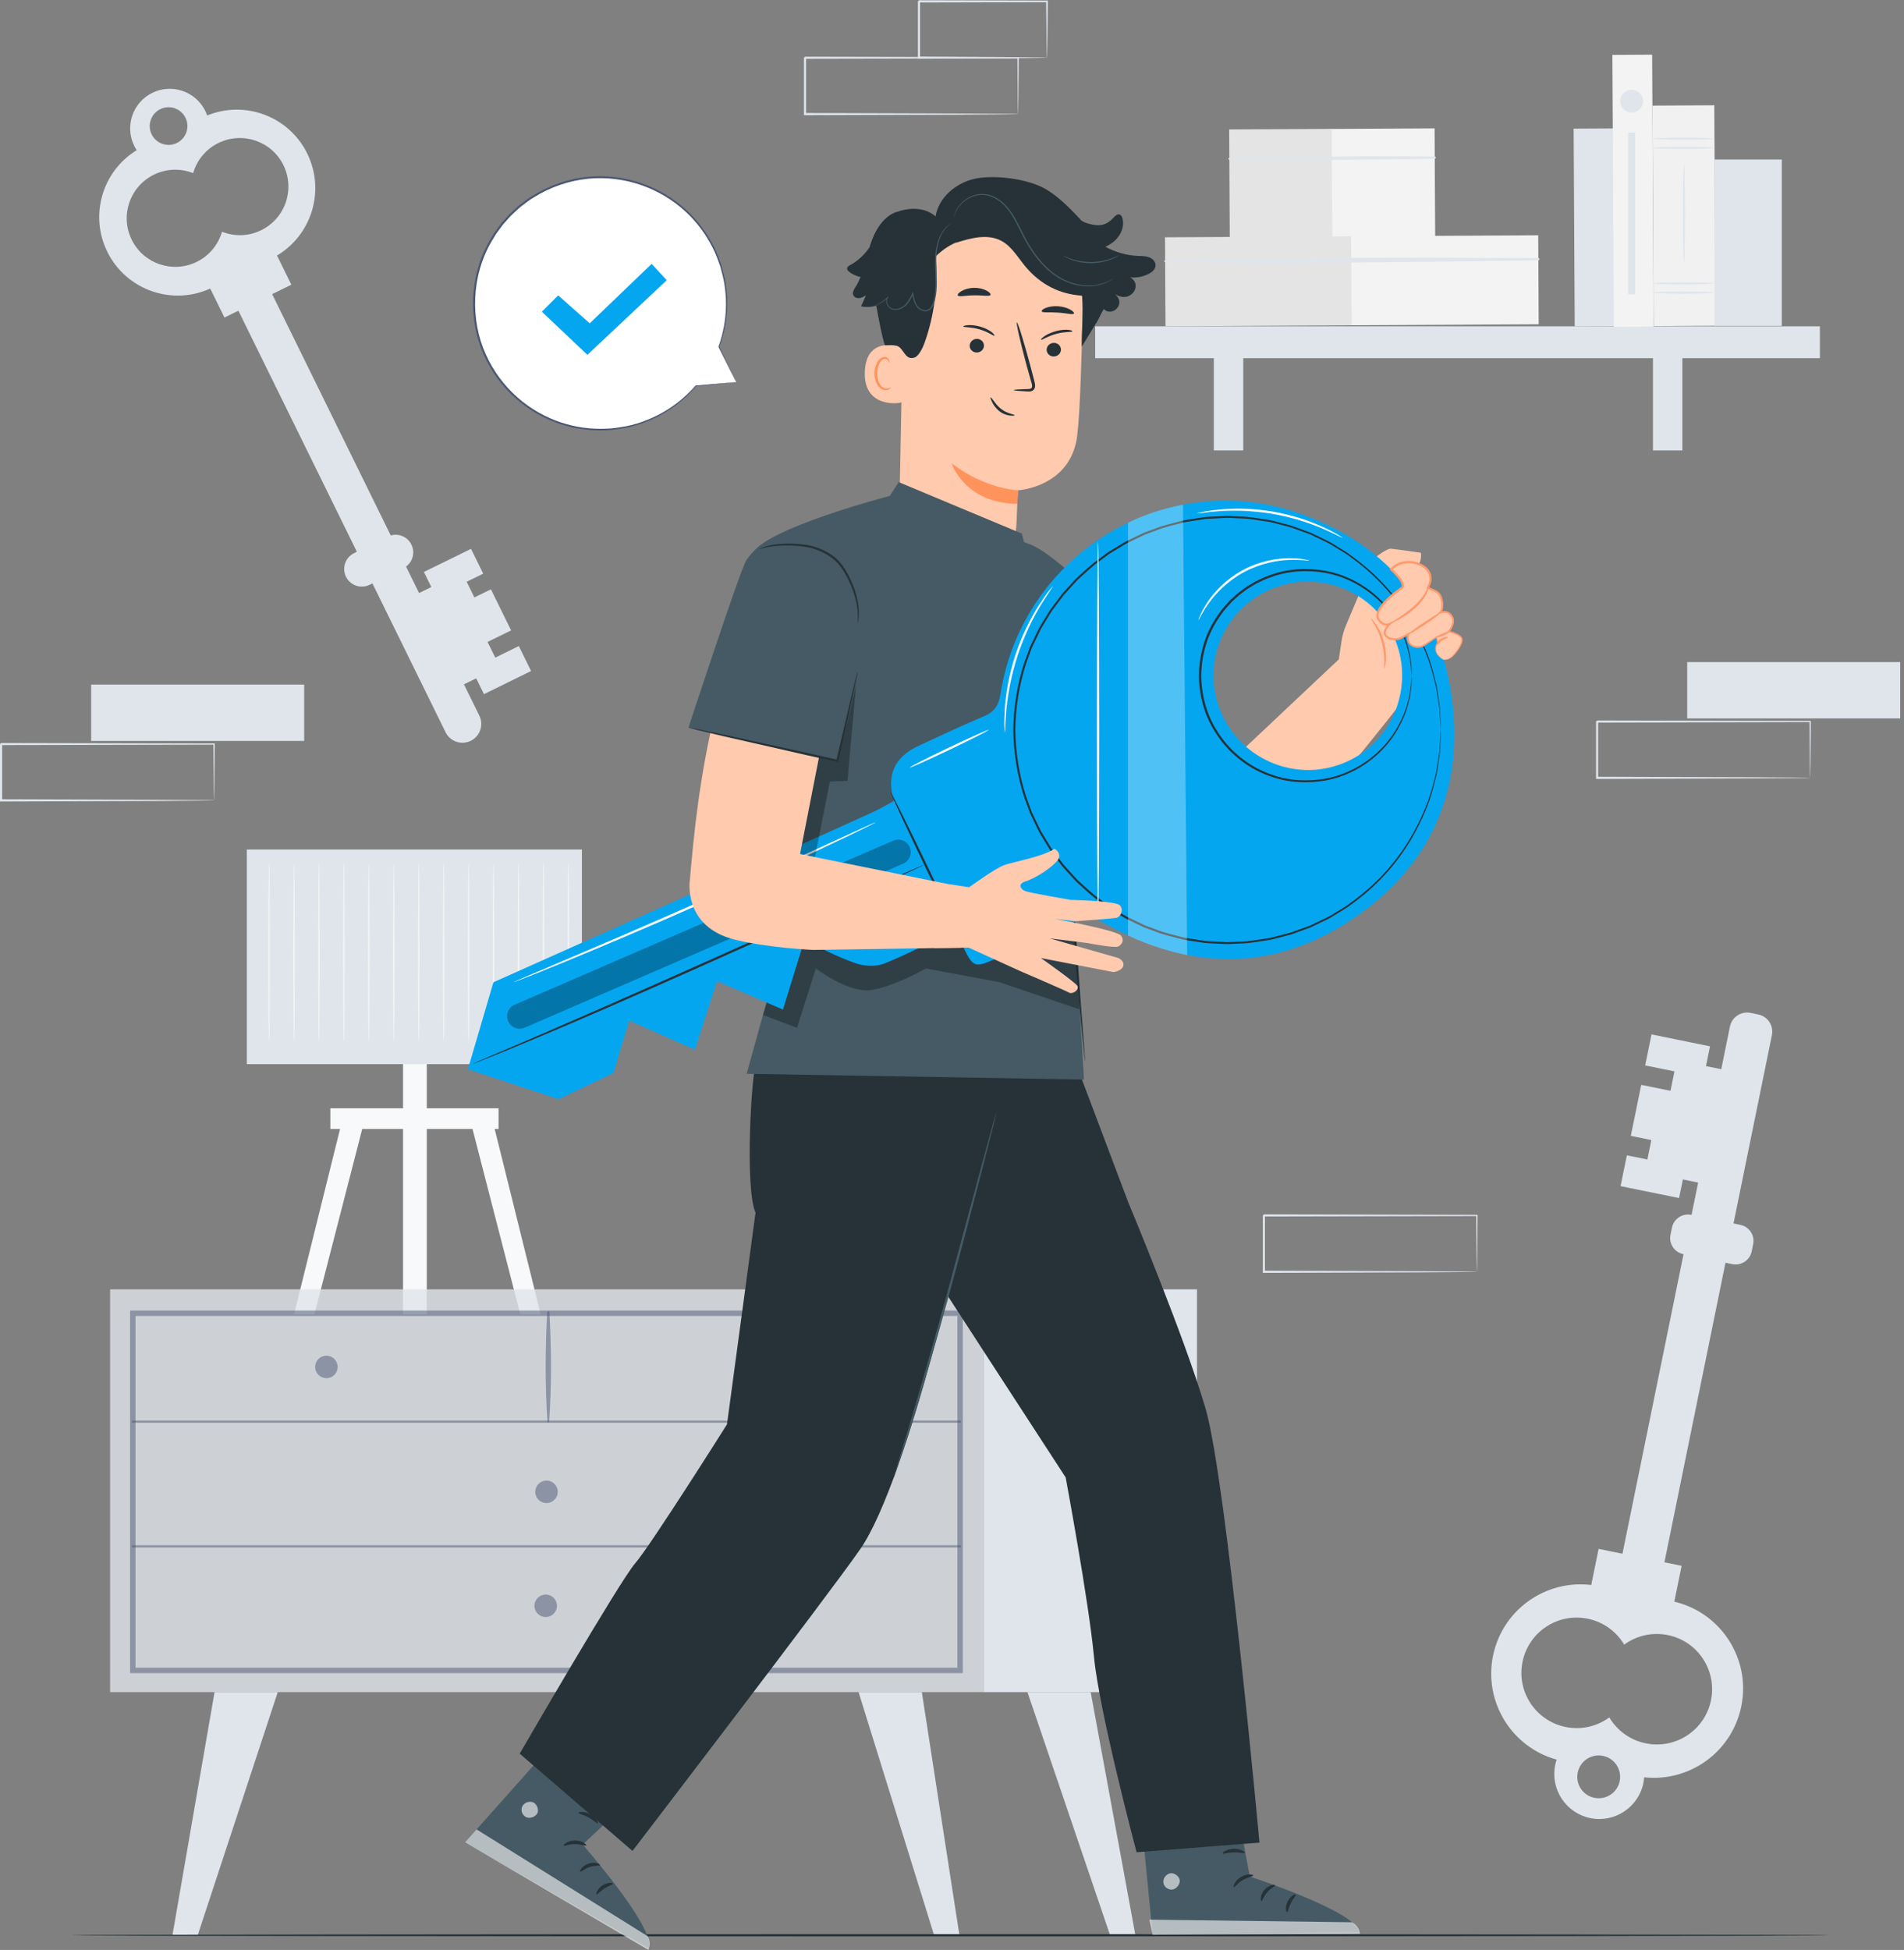 <svg width="459" height="470" viewBox="0 0 459 470" fill="none" xmlns="http://www.w3.org/2000/svg">
<rect x="0" y="0" width="459" height="470" fill="#808080" stroke="none"/>
<g clip-path="url(#clip0_2884_339031)">
<path d="M63.038 65.668L115.552 172.494C116.66 174.741 115.731 177.463 113.483 178.56C111.234 179.668 108.511 178.74 107.413 176.492L54.9 69.667C53.791 67.42 54.72 64.698 56.968 63.6C59.217 62.493 61.94 63.421 63.038 65.668Z" fill="#DFE5EB"/>
<path d="M100.157 143.369L110.977 165.375L116.481 162.671L105.662 140.665L100.157 143.369Z" fill="#DFE5EB"/>
<path d="M99.18 131.272C100.214 133.382 99.349 135.925 97.237 136.959L89.099 140.958C86.988 141.992 84.444 141.127 83.41 139.016C82.375 136.906 83.241 134.364 85.352 133.33L93.49 129.331C95.601 128.297 98.145 129.162 99.18 131.272Z" fill="#DFE5EB"/>
<path d="M116.671 167.317L128.028 161.736L125.073 155.722L119.394 158.507L117.536 154.73L123.215 151.945L118.349 142.048L114.359 144L112.501 140.223L116.491 138.271L113.546 132.289L102.188 137.86L116.671 167.317Z" fill="#DFE5EB"/>
<path d="M49.54 67.24L54.112 76.539L70.236 68.619L65.664 59.321L49.54 67.24Z" fill="#DFE5EB"/>
<path d="M32.342 35.147C32.522 35.516 32.733 35.864 32.954 36.202C24.71 41.245 21.512 51.827 25.861 60.669C30.474 70.048 41.81 73.91 51.194 69.31L65.423 62.325C74.807 57.715 78.67 46.383 74.068 37.004C69.656 28.025 59.069 24.1 49.938 27.835C49.812 27.466 49.664 27.096 49.484 26.738C47.162 22.011 41.441 20.059 36.712 22.38C31.983 24.701 30.03 30.42 32.353 35.147H32.342ZM52.651 34.471C58.456 31.623 65.476 34.007 68.326 39.81C71.176 45.613 68.79 52.629 62.985 55.478C59.903 56.997 56.472 57.029 53.517 55.858C52.63 58.917 50.508 61.608 47.426 63.117C41.62 65.965 34.601 63.581 31.751 57.778C28.901 51.975 31.287 44.959 37.092 42.11C40.174 40.591 43.605 40.559 46.56 41.73C47.447 38.671 49.569 35.98 52.651 34.471ZM44.713 28.384C45.822 30.631 44.893 33.353 42.644 34.461C40.396 35.569 37.673 34.64 36.564 32.393C35.456 30.146 36.385 27.424 38.633 26.316C40.882 25.208 43.605 26.136 44.713 28.384Z" fill="#DFE5EB"/>
<path d="M399.734 383.973L427.156 249.495C427.622 247.211 426.147 244.982 423.862 244.517L422.021 244.141C419.736 243.676 417.506 245.15 417.04 247.434L389.619 381.912C389.153 384.196 390.628 386.425 392.913 386.89L394.754 387.265C397.039 387.731 399.269 386.257 399.734 383.973Z" fill="#DFE5EB"/>
<path d="M410.463 285.261L416.035 257.938L409.198 256.545L403.626 283.868L410.463 285.261Z" fill="#DFE5EB"/>
<path d="M422.285 301.616L422.636 299.9C423.073 297.759 421.69 295.669 419.548 295.233L407.727 292.822C405.585 292.385 403.494 293.767 403.057 295.908L402.707 297.624C402.27 299.765 403.652 301.855 405.794 302.292L417.616 304.702C419.758 305.139 421.848 303.757 422.285 301.616Z" fill="#DFE5EB"/>
<path d="M412.236 252.205L398.134 249.324L396.604 256.805L403.665 258.24L402.705 262.924L395.654 261.489L393.141 273.781L398.092 274.794L397.131 279.478L392.191 278.476L390.671 285.903L404.774 288.773L412.236 252.205Z" fill="#DFE5EB"/>
<path d="M403.038 388.962L405.393 377.414L385.379 373.337L383.024 384.885L403.038 388.962Z" fill="#DFE5EB"/>
<path d="M396.171 429.763C396.266 429.299 396.329 428.845 396.361 428.392C407.297 429.584 417.535 422.283 419.773 411.3C422.148 399.652 414.633 388.289 402.979 385.915L385.32 382.317C373.667 379.943 362.298 387.455 359.923 399.103C357.654 410.255 364.452 421.143 375.261 424.129C375.123 424.551 374.997 424.984 374.912 425.427C373.719 431.293 377.509 437.022 383.378 438.225C389.247 439.417 394.978 435.629 396.182 429.763H396.171ZM377.424 416.258C370.215 414.792 365.56 407.755 367.038 400.549C368.505 393.342 375.545 388.69 382.755 390.167C386.587 390.947 389.69 393.3 391.548 396.413C394.472 394.271 398.25 393.332 402.082 394.113C409.292 395.579 413.947 402.616 412.469 409.823C411.002 417.029 403.961 421.681 396.752 420.204C392.92 419.424 389.817 417.071 387.959 413.958C385.035 416.1 381.256 417.039 377.424 416.258ZM380.338 427.252C380.908 424.456 383.631 422.652 386.428 423.222C389.225 423.792 391.03 426.514 390.46 429.31C389.89 432.105 387.167 433.91 384.37 433.34C381.573 432.77 379.768 430.048 380.338 427.252Z" fill="#DFE5EB"/>
<path d="M388.944 30.952L379.36 31.004L379.618 78.671L389.202 78.619L388.944 30.952Z" fill="#DFE5EB"/>
<path d="M321.137 31.065L296.321 31.199L296.464 57.512L321.279 57.378L321.137 31.065Z" fill="#E4E4E4"/>
<path d="M345.836 30.944L321.021 31.078L321.163 57.391L345.979 57.257L345.836 30.944Z" fill="#F3F3F3"/>
<path d="M296.357 38.494C312.856 38.631 329.386 38.536 345.873 38.262C346.211 38.262 346.211 37.734 345.873 37.734C329.375 37.639 312.845 37.734 296.357 38.041C296.062 38.041 296.072 38.494 296.357 38.494Z" fill="#DFE5EB"/>
<path d="M325.943 56.951L280.851 57.195L280.967 78.644L326.059 78.401L325.943 56.951Z" fill="#E4E4E4"/>
<path d="M370.823 56.709L325.73 56.953L325.847 78.402L370.939 78.158L370.823 56.709Z" fill="#F3F3F3"/>
<path d="M280.883 63.178C310.84 63.515 340.902 63.209 370.858 62.734C371.196 62.734 371.196 62.207 370.858 62.207C340.902 62.049 310.84 62.07 280.894 62.724C280.598 62.724 280.609 63.178 280.894 63.178H280.883Z" fill="#DFE5EB"/>
<path d="M438.72 78.656H264.015V86.337H438.72V78.656Z" fill="#DFE5EB"/>
<path d="M299.714 82.352H292.621V108.57H299.714V82.352Z" fill="#DFE5EB"/>
<path d="M405.576 82.352H398.482V108.57H405.576V82.352Z" fill="#DFE5EB"/>
<path d="M398.284 13.179L388.7 13.23L389.055 78.791L398.639 78.739L398.284 13.179Z" fill="#F3F3F3"/>
<path d="M413.265 25.377L398.372 25.457L398.659 78.589L413.553 78.509L413.265 25.377Z" fill="#F1F1F1"/>
<path d="M413.165 35.632C413.165 35.78 409.829 35.885 405.723 35.885C401.617 35.885 398.282 35.769 398.282 35.632C398.282 35.495 401.617 35.379 405.723 35.379C409.829 35.379 413.165 35.495 413.165 35.632Z" fill="#DFE5EB"/>
<path d="M413.165 33.406C413.165 33.543 409.829 33.659 405.723 33.659C401.617 33.659 398.282 33.543 398.282 33.406C398.282 33.268 401.617 33.152 405.723 33.152C409.829 33.152 413.165 33.268 413.165 33.406Z" fill="#DFE5EB"/>
<path d="M413.165 70.531C413.165 70.678 409.829 70.784 405.723 70.784C401.617 70.784 398.282 70.668 398.282 70.531C398.282 70.393 401.617 70.277 405.723 70.277C409.829 70.277 413.165 70.393 413.165 70.531Z" fill="#DFE5EB"/>
<path d="M413.165 68.308C413.165 68.445 409.829 68.561 405.723 68.561C401.617 68.561 398.282 68.445 398.282 68.308C398.282 68.171 401.617 68.055 405.723 68.055C409.829 68.055 413.165 68.171 413.165 68.308Z" fill="#DFE5EB"/>
<path d="M405.956 63.434C405.808 63.434 405.703 58.075 405.703 51.459C405.703 44.844 405.819 39.484 405.956 39.484C406.093 39.484 406.209 44.844 406.209 51.459C406.209 58.075 406.093 63.434 405.956 63.434Z" fill="#DFE5EB"/>
<path d="M429.537 38.449H413.323V78.552H429.537V38.449Z" fill="#DFE5EB"/>
<path d="M396.108 24.383C396.108 25.902 394.873 27.136 393.353 27.136C391.833 27.136 390.598 25.902 390.598 24.383C390.598 22.863 391.833 21.629 393.353 21.629C394.873 21.629 396.108 22.863 396.108 24.383Z" fill="#DFE5EB"/>
<path d="M394.197 31.961H392.498V70.956H394.197V31.961Z" fill="#DFE5EB"/>
<path d="M83.019 267.926L70.88 316.818H75.799L88.403 267.926H83.019Z" fill="#F8F9FB"/>
<path d="M118.211 267.926L130.35 316.818H125.431L112.828 267.926H118.211Z" fill="#F8F9FB"/>
<path d="M102.885 254.633H97.164V316.808H102.885V254.633Z" fill="#F8F9FB"/>
<path d="M140.283 204.77H59.502V256.499H140.283V204.77Z" fill="#DFE5EB"/>
<path d="M120.185 267.133H79.642V272.123H120.185V267.133Z" fill="#F8F9FB"/>
<path d="M64.864 249.747C64.864 249.747 64.906 250.042 64.917 250.697H64.811C64.727 248.164 64.664 239.787 64.664 229.848C64.685 223.856 64.706 218.433 64.727 214.434C64.748 212.503 64.78 210.921 64.79 209.76C64.801 209.243 64.822 208.821 64.832 208.494C64.843 208.198 64.854 208.051 64.875 208.051C64.896 208.051 64.906 208.198 64.917 208.494C64.917 208.832 64.938 209.243 64.959 209.76C64.97 210.921 65.001 212.503 65.022 214.434C65.033 218.422 65.054 223.845 65.086 229.848C65.086 239.777 65.022 248.164 64.938 250.697H64.832C64.854 250.042 64.864 249.747 64.885 249.747H64.864Z" fill="#F3F3F3"/>
<path d="M70.881 249.747C70.881 249.747 70.923 250.042 70.933 250.697H70.828C70.743 248.164 70.68 239.787 70.68 229.848C70.701 223.856 70.722 218.433 70.743 214.434C70.765 212.503 70.796 210.921 70.807 209.76C70.817 209.243 70.838 208.821 70.849 208.494C70.86 208.198 70.87 208.051 70.891 208.051C70.912 208.051 70.923 208.198 70.933 208.494C70.933 208.832 70.955 209.243 70.976 209.76C70.986 210.921 71.018 212.503 71.039 214.434C71.05 218.422 71.071 223.845 71.102 229.848C71.102 239.777 71.039 248.164 70.955 250.697H70.849C70.87 250.042 70.881 249.747 70.902 249.747H70.881Z" fill="#F3F3F3"/>
<path d="M76.887 249.747C76.887 249.747 76.929 250.042 76.939 250.697H76.834C76.749 248.164 76.686 239.787 76.686 229.848C76.707 223.856 76.728 218.433 76.749 214.434C76.77 212.503 76.802 210.921 76.813 209.76C76.823 209.243 76.844 208.821 76.855 208.494C76.865 208.198 76.876 208.051 76.897 208.051C76.918 208.051 76.929 208.198 76.939 208.494C76.939 208.832 76.96 209.243 76.982 209.76C76.992 210.921 77.024 212.503 77.045 214.434C77.055 218.422 77.077 223.845 77.108 229.848C77.108 239.777 77.045 248.164 76.96 250.697H76.855C76.876 250.042 76.887 249.747 76.908 249.747H76.887Z" fill="#F3F3F3"/>
<path d="M82.903 249.747C82.903 249.747 82.945 250.042 82.956 250.697H82.85C82.766 248.164 82.703 239.787 82.703 229.848C82.724 223.856 82.745 218.433 82.766 214.434C82.787 212.503 82.808 210.921 82.829 209.76C82.84 209.243 82.861 208.821 82.871 208.494C82.882 208.198 82.893 208.051 82.914 208.051C82.935 208.051 82.945 208.198 82.956 208.494C82.956 208.832 82.977 209.243 82.998 209.76C83.009 210.921 83.04 212.503 83.061 214.434C83.072 218.422 83.093 223.845 83.125 229.848C83.125 239.777 83.061 248.164 82.977 250.697H82.871C82.893 250.042 82.903 249.747 82.924 249.747H82.903Z" fill="#F3F3F3"/>
<path d="M88.92 249.747C88.92 249.747 88.962 250.042 88.973 250.697H88.867C88.783 248.164 88.719 239.787 88.719 229.848C88.74 223.856 88.761 218.433 88.783 214.434C88.804 212.503 88.835 210.921 88.846 209.76C88.856 209.243 88.878 208.821 88.888 208.494C88.899 208.198 88.92 208.051 88.93 208.051C88.941 208.051 88.962 208.198 88.973 208.494C88.973 208.832 88.994 209.243 89.015 209.76C89.025 210.921 89.057 212.503 89.078 214.434C89.089 218.422 89.11 223.845 89.141 229.848C89.141 239.777 89.078 248.164 88.994 250.697H88.888C88.909 250.042 88.92 249.747 88.941 249.747H88.92Z" fill="#F3F3F3"/>
<path d="M94.926 249.747C94.926 249.747 94.968 250.042 94.979 250.697H94.873C94.789 248.164 94.726 239.787 94.726 229.848C94.747 223.856 94.768 218.433 94.789 214.434C94.81 212.503 94.842 210.921 94.852 209.76C94.863 209.243 94.884 208.821 94.894 208.494C94.905 208.198 94.916 208.051 94.937 208.051C94.958 208.051 94.968 208.198 94.979 208.494C94.979 208.832 95 209.243 95.021 209.76C95.032 210.921 95.063 212.503 95.085 214.434C95.095 218.422 95.116 223.845 95.148 229.848C95.148 239.777 95.085 248.164 95 250.697H94.894C94.916 250.042 94.926 249.747 94.947 249.747H94.926Z" fill="#F3F3F3"/>
<path d="M100.943 249.747C100.943 249.747 100.985 250.042 100.996 250.697H100.89C100.806 248.164 100.742 239.787 100.742 229.848C100.763 223.856 100.784 218.433 100.806 214.434C100.827 212.503 100.858 210.921 100.869 209.76C100.879 209.243 100.901 208.821 100.911 208.494C100.922 208.198 100.932 208.051 100.953 208.051C100.974 208.051 100.985 208.198 100.996 208.494C100.996 208.832 101.017 209.243 101.038 209.76C101.048 210.921 101.08 212.503 101.101 214.434C101.112 218.422 101.133 223.845 101.164 229.848C101.164 239.777 101.101 248.164 101.017 250.697H100.911C100.932 250.042 100.943 249.747 100.964 249.747H100.943Z" fill="#F3F3F3"/>
<path d="M106.949 249.747C106.949 249.747 106.991 250.042 107.001 250.697H106.896C106.811 248.164 106.748 239.787 106.748 229.848C106.769 223.856 106.79 218.433 106.811 214.434C106.832 212.503 106.864 210.921 106.875 209.76C106.885 209.243 106.906 208.821 106.917 208.494C106.927 208.198 106.949 208.051 106.959 208.051C106.97 208.051 106.991 208.198 107.001 208.494C107.001 208.832 107.022 209.243 107.044 209.76C107.054 210.921 107.075 212.503 107.107 214.434C107.117 218.422 107.139 223.845 107.17 229.848C107.17 239.777 107.107 248.164 107.022 250.697H106.917C106.938 250.042 106.949 249.747 106.97 249.747H106.949Z" fill="#F3F3F3"/>
<path d="M112.966 249.747C112.966 249.747 113.008 250.042 113.018 250.697H112.913C112.828 248.164 112.765 239.787 112.765 229.848C112.786 223.856 112.807 218.433 112.828 214.434C112.85 212.503 112.881 210.921 112.892 209.76C112.902 209.243 112.923 208.821 112.934 208.494C112.945 208.198 112.966 208.051 112.976 208.051C112.987 208.051 113.008 208.198 113.018 208.494C113.018 208.832 113.04 209.243 113.061 209.76C113.071 210.921 113.103 212.503 113.124 214.434C113.135 218.422 113.156 223.845 113.187 229.848C113.187 239.777 113.124 248.164 113.04 250.697H112.934C112.955 250.042 112.966 249.747 112.987 249.747H112.966Z" fill="#F3F3F3"/>
<path d="M118.972 249.747C118.972 249.747 119.014 250.042 119.024 250.697H118.919C118.834 248.164 118.771 239.787 118.771 229.848C118.792 223.856 118.813 218.433 118.834 214.434C118.855 212.503 118.887 210.921 118.898 209.76C118.908 209.243 118.929 208.821 118.94 208.494C118.95 208.198 118.961 208.051 118.982 208.051C119.003 208.051 119.014 208.198 119.024 208.494C119.024 208.832 119.045 209.243 119.067 209.76C119.077 210.921 119.109 212.503 119.13 214.434C119.14 218.422 119.162 223.845 119.193 229.848C119.193 239.777 119.13 248.164 119.045 250.697H118.94C118.961 250.042 118.972 249.747 118.993 249.747H118.972Z" fill="#F3F3F3"/>
<path d="M124.988 249.747C124.988 249.747 125.03 250.042 125.041 250.697H124.935C124.851 248.164 124.788 239.787 124.788 229.848C124.809 223.856 124.83 218.433 124.851 214.434C124.872 212.503 124.904 210.921 124.914 209.76C124.925 209.243 124.946 208.821 124.956 208.494C124.967 208.198 124.978 208.051 124.999 208.051C125.02 208.051 125.03 208.198 125.041 208.494C125.041 208.832 125.062 209.243 125.083 209.76C125.094 210.921 125.125 212.503 125.146 214.434C125.157 218.422 125.178 223.845 125.21 229.848C125.21 239.777 125.146 248.164 125.062 250.697H124.956C124.978 250.042 124.988 249.747 125.009 249.747H124.988Z" fill="#F3F3F3"/>
<path d="M131.005 249.747C131.005 249.747 131.047 250.042 131.058 250.697H130.952C130.868 248.164 130.804 239.787 130.804 229.848C130.825 223.856 130.846 218.433 130.868 214.434C130.889 212.503 130.92 210.921 130.931 209.76C130.941 209.243 130.963 208.821 130.973 208.494C130.984 208.198 130.994 208.051 131.015 208.051C131.036 208.051 131.047 208.198 131.058 208.494C131.058 208.832 131.079 209.243 131.1 209.76C131.11 210.921 131.142 212.503 131.163 214.434C131.174 218.422 131.195 223.845 131.226 229.848C131.226 239.777 131.163 248.164 131.079 250.697H130.973C130.994 250.042 131.005 249.747 131.026 249.747H131.005Z" fill="#F3F3F3"/>
<path d="M137.011 249.747C137.011 249.747 137.053 250.042 137.064 250.697H136.958C136.874 248.164 136.811 239.787 136.811 229.848C136.832 223.856 136.853 218.433 136.874 214.434C136.895 212.503 136.927 210.921 136.937 209.76C136.948 209.243 136.969 208.821 136.979 208.494C136.99 208.198 137.011 208.051 137.022 208.051C137.032 208.051 137.053 208.198 137.064 208.494C137.064 208.832 137.085 209.243 137.106 209.76C137.117 210.921 137.148 212.503 137.169 214.434C137.18 218.422 137.201 223.845 137.233 229.848C137.233 239.777 137.169 248.164 137.085 250.697H136.979C137.001 250.042 137.011 249.747 137.032 249.747H137.011Z" fill="#F3F3F3"/>
<path opacity="0.8" d="M237.131 310.781H26.547V407.858H237.131V310.781Z" fill="#DFE5EB"/>
<path opacity="0.5" d="M232.106 403.278H31.36V315.887H232.106V403.278ZM32.669 401.97H230.797V317.195H32.669V401.97Z" fill="#4C5773"/>
<path d="M288.567 310.781H237.12V407.858H288.567V310.781Z" fill="#DFE5EB"/>
<path opacity="0.5" d="M32.015 342.93H231.452C231.789 342.93 231.789 342.402 231.452 342.402H32.015C31.677 342.402 31.677 342.93 32.015 342.93Z" fill="#4C5773"/>
<path opacity="0.5" d="M132.388 342.666C132.989 334.046 132.926 324.92 132.451 316.3C132.43 315.952 131.934 315.952 131.913 316.3C131.448 324.92 131.385 334.046 131.976 342.666C131.997 342.919 132.356 342.919 132.377 342.666H132.388Z" fill="#4C5773"/>
<path d="M186.073 329.477C186.073 330.975 184.859 332.189 183.36 332.189C181.861 332.189 180.647 330.975 180.647 329.477C180.647 327.979 181.861 326.766 183.36 326.766C184.859 326.766 186.073 327.979 186.073 329.477Z" fill="#DFE5EB"/>
<path opacity="0.5" d="M81.404 329.477C81.404 330.975 80.19 332.189 78.691 332.189C77.192 332.189 75.978 330.975 75.978 329.477C75.978 327.979 77.192 326.766 78.691 326.766C80.19 326.766 81.404 327.979 81.404 329.477Z" fill="#4C5773"/>
<path opacity="0.5" d="M134.457 359.579C134.457 361.077 133.243 362.29 131.744 362.29C130.245 362.29 129.031 361.077 129.031 359.579C129.031 358.081 130.245 356.867 131.744 356.867C133.243 356.867 134.457 358.081 134.457 359.579Z" fill="#4C5773"/>
<path d="M51.722 407.848L41.568 466.467H47.658L66.965 407.848H51.722Z" fill="#DFE5EB"/>
<path d="M222.226 407.848L231.293 466.467H225.192L206.973 407.848H222.226Z" fill="#DFE5EB"/>
<path d="M262.928 407.848L273.716 466.467H267.615L247.686 407.848H262.928Z" fill="#DFE5EB"/>
<path opacity="0.5" d="M134.266 387.051C134.266 388.55 133.052 389.763 131.554 389.763C130.055 389.763 128.841 388.55 128.841 387.051C128.841 385.553 130.055 384.34 131.554 384.34C133.052 384.34 134.266 385.553 134.266 387.051Z" fill="#4C5773"/>
<path opacity="0.5" d="M32.015 372.992H231.452C231.789 372.992 231.789 372.465 231.452 372.465H32.015C31.677 372.465 31.677 372.992 32.015 372.992Z" fill="#4C5773"/>
<path d="M458.09 159.59H406.737V173.169H458.09V159.59Z" fill="#DFE5EB"/>
<path d="M436.377 187.469C436.377 187.469 436.377 187.384 436.356 187.226C436.356 187.047 436.356 186.815 436.335 186.53C436.335 185.886 436.314 185 436.292 183.86C436.271 181.518 436.24 178.142 436.208 173.901L436.366 174.059C424.639 174.08 405.987 174.122 385.014 174.164C385.13 174.048 384.75 174.428 385.267 173.901V174.766V175.641C385.267 176.222 385.267 176.802 385.267 177.372C385.267 178.522 385.267 179.661 385.267 180.801C385.267 183.069 385.267 185.295 385.267 187.479L385.014 187.226C399.633 187.268 412.437 187.31 421.61 187.342C426.18 187.374 429.854 187.395 432.408 187.416C433.654 187.427 434.635 187.437 435.332 187.448C435.649 187.448 435.902 187.458 436.092 187.469C436.261 187.469 436.356 187.479 436.366 187.49C436.366 187.49 436.292 187.5 436.124 187.511C435.934 187.511 435.691 187.511 435.395 187.532C434.709 187.532 433.749 187.553 432.535 187.564C429.991 187.585 426.339 187.606 421.789 187.638C412.564 187.669 399.707 187.711 385.014 187.754H384.76V187.5C384.76 185.316 384.76 183.09 384.76 180.822C384.76 179.693 384.76 178.543 384.76 177.393C384.76 176.813 384.76 176.243 384.76 175.663V174.787V174.354V173.943V173.922C385.288 173.394 384.908 173.774 385.024 173.658C405.998 173.7 424.65 173.732 436.377 173.763H436.535V173.922C436.493 178.216 436.472 181.613 436.451 183.976C436.43 185.105 436.419 185.981 436.409 186.614C436.409 186.888 436.398 187.11 436.387 187.279C436.387 187.427 436.387 187.5 436.377 187.49V187.469Z" fill="#DFE5EB"/>
<path d="M356.049 306.52C356.049 306.52 356.049 306.435 356.028 306.277C356.028 306.098 356.028 305.865 356.007 305.581C356.007 304.937 355.986 304.051 355.965 302.911C355.944 300.569 355.912 297.193 355.88 292.951L356.039 293.11C344.311 293.131 325.66 293.173 304.686 293.215C304.802 293.099 304.422 293.479 304.939 292.951V293.817V294.692C304.939 295.273 304.939 295.853 304.939 296.423C304.939 297.573 304.939 298.712 304.939 299.852C304.939 302.12 304.939 304.346 304.939 306.53L304.686 306.277C319.305 306.319 332.109 306.361 341.282 306.393C345.853 306.425 349.526 306.446 352.08 306.467C353.326 306.477 354.308 306.488 355.004 306.498C355.321 306.498 355.574 306.509 355.764 306.52C355.933 306.52 356.028 306.53 356.039 306.541C356.039 306.541 355.965 306.551 355.796 306.562C355.606 306.562 355.363 306.562 355.068 306.583C354.381 306.583 353.421 306.604 352.207 306.614C349.663 306.636 346.011 306.657 341.461 306.688C332.236 306.72 319.379 306.762 304.686 306.804H304.433V306.551C304.433 304.367 304.433 302.141 304.433 299.873C304.433 298.744 304.433 297.594 304.433 296.444C304.433 295.863 304.433 295.294 304.433 294.713V293.838V293.405V292.994V292.972C304.96 292.445 304.58 292.825 304.697 292.709C325.67 292.751 344.322 292.783 356.049 292.814H356.208V292.972C356.165 297.267 356.144 300.664 356.123 303.027C356.102 304.156 356.091 305.032 356.081 305.665C356.081 305.939 356.07 306.161 356.06 306.33C356.06 306.477 356.06 306.551 356.049 306.541V306.52Z" fill="#DFE5EB"/>
<path d="M73.329 165.012H21.977V178.59H73.329V165.012Z" fill="#DFE5EB"/>
<path d="M51.617 192.902C51.617 192.902 51.617 192.818 51.596 192.66C51.596 192.48 51.596 192.248 51.574 191.963C51.574 191.32 51.553 190.433 51.532 189.294C51.511 186.952 51.479 183.576 51.448 179.334L51.606 179.492C39.879 179.514 21.227 179.556 0.253 179.598C0.369 179.482 -0.011 179.862 0.507 179.334H0.528V181.075C0.528 181.655 0.528 182.236 0.528 182.805C0.528 183.955 0.528 185.095 0.528 186.234C0.528 188.503 0.528 190.729 0.528 192.913L0.274 192.66C14.894 192.702 27.698 192.744 36.87 192.776C41.441 192.807 45.114 192.828 47.669 192.85C48.914 192.86 49.896 192.871 50.593 192.881C50.909 192.881 51.163 192.892 51.353 192.902C51.522 192.902 51.617 192.913 51.627 192.923C51.627 192.923 51.553 192.934 51.384 192.945C51.194 192.945 50.952 192.945 50.656 192.966C49.97 192.966 49.009 192.987 47.795 192.997C45.252 193.018 41.599 193.039 37.05 193.071C27.824 193.103 14.968 193.145 0.274 193.187H0V192.934C0 190.75 0 188.524 0 186.255C0 185.126 0 183.976 0 182.826C0 182.246 0 181.676 0 181.096V180.22V179.788V179.376V179.355C0.528 178.828 0.148 179.208 0.264 179.092C21.238 179.134 39.889 179.165 51.617 179.197H51.775V179.355C51.733 183.649 51.712 187.047 51.691 189.41C51.669 190.539 51.659 191.415 51.648 192.048C51.648 192.322 51.638 192.544 51.627 192.712C51.627 192.86 51.627 192.934 51.617 192.923V192.902Z" fill="#DFE5EB"/>
<path d="M245.417 27.477C245.417 27.477 245.417 27.392 245.406 27.234C245.406 27.055 245.406 26.822 245.385 26.538C245.385 25.894 245.364 25.008 245.343 23.868C245.322 21.526 245.29 18.15 245.258 13.908L245.417 14.067C233.689 14.088 215.038 14.13 194.064 14.172C194.18 14.056 193.8 14.436 194.317 13.908V14.341V14.774V15.649C194.317 16.23 194.317 16.81 194.317 17.38C194.317 18.53 194.317 19.669 194.317 20.808C194.317 23.077 194.317 25.303 194.317 27.487L194.064 27.234C208.683 27.276 221.487 27.318 230.66 27.35C235.231 27.382 238.904 27.403 241.458 27.424C242.704 27.434 243.686 27.445 244.382 27.455C244.699 27.455 244.952 27.466 245.142 27.477C245.311 27.477 245.406 27.487 245.417 27.498C245.417 27.498 245.343 27.508 245.174 27.519C244.984 27.519 244.741 27.519 244.446 27.54C243.759 27.54 242.799 27.561 241.585 27.572C239.041 27.593 235.389 27.614 230.839 27.645C221.614 27.677 208.757 27.719 194.064 27.761H193.811V27.508C193.811 25.324 193.811 23.098 193.811 20.83C193.811 19.701 193.811 18.551 193.811 17.401C193.811 16.82 193.811 16.251 193.811 15.67V14.795V14.362V13.951V13.93C194.338 13.402 193.958 13.782 194.074 13.666C215.048 13.708 233.7 13.74 245.427 13.771H245.586V13.93C245.543 18.224 245.522 21.621 245.501 23.984C245.48 25.113 245.469 25.989 245.459 26.622C245.459 26.896 245.448 27.118 245.438 27.287C245.438 27.434 245.438 27.508 245.417 27.498V27.477Z" fill="#DFE5EB"/>
<path d="M252.383 13.897C252.383 13.897 252.372 13.802 252.362 13.644C252.362 13.454 252.351 13.211 252.341 12.927C252.33 12.262 252.309 11.355 252.299 10.204C252.277 7.82 252.235 4.465 252.193 0.329L252.383 0.519C244.392 0.54 233.51 0.561 221.529 0.593C221.297 0.825 221.846 0.276 221.793 0.329V0.772V1.215V2.102C221.793 2.692 221.793 3.283 221.793 3.864C221.793 5.035 221.793 6.185 221.793 7.324C221.793 9.593 221.793 11.798 221.793 13.908L221.54 13.655C230.449 13.707 238.112 13.739 243.611 13.771C246.324 13.802 248.499 13.823 250.04 13.845C250.757 13.855 251.338 13.866 251.771 13.876C252.172 13.876 252.383 13.897 252.394 13.908C252.394 13.908 252.214 13.929 251.834 13.94C251.412 13.94 250.852 13.961 250.156 13.971C248.625 13.992 246.472 14.013 243.78 14.045C238.239 14.077 230.512 14.119 221.54 14.161H221.286V13.908C221.286 11.798 221.286 9.593 221.286 7.324C221.286 6.185 221.286 5.035 221.286 3.864C221.286 3.283 221.286 2.692 221.286 2.102V1.215V0.772V0.35V0.329C221.234 0.382 221.782 -0.167 221.55 0.065C233.531 0.097 244.414 0.118 252.404 0.139H252.594V0.329C252.552 4.507 252.52 7.915 252.489 10.321C252.467 11.45 252.457 12.346 252.446 13.001C252.436 13.612 252.415 13.918 252.404 13.908L252.383 13.897Z" fill="#DFE5EB"/>
<path d="M441.243 466.466C441.243 466.613 346.286 466.74 229.172 466.74C112.058 466.74 17.079 466.613 17.079 466.466C17.079 466.318 112.016 466.191 229.172 466.191C346.328 466.191 441.243 466.318 441.243 466.466Z" fill="#263238"/>
<path d="M177.481 92.092L173.301 83.588C175.18 78.482 175.708 72.795 174.547 67.076C171.201 50.607 155.125 39.961 138.647 43.306C122.17 46.65 111.52 62.719 114.866 79.189C118.212 95.658 134.288 106.304 150.765 102.959C157.647 101.567 163.506 97.948 167.76 93.01L177.481 92.103V92.092Z" fill="white"/>
<path d="M177.481 92.094C177.481 92.094 177.281 92.126 176.88 92.168C176.447 92.21 175.835 92.284 175.043 92.369C173.375 92.537 170.937 92.801 167.77 93.128C167.717 93.128 167.665 93.097 167.654 93.033C167.654 93.012 167.654 92.991 167.654 92.981L167.833 93.086C165.29 96.061 161.31 99.543 155.589 101.738C154.164 102.286 152.644 102.74 151.04 103.088C149.425 103.352 147.746 103.689 145.994 103.711C142.5 103.869 138.742 103.436 135.027 102.202C131.311 100.978 127.648 98.952 124.45 96.135C121.241 93.329 118.497 89.72 116.639 85.532C114.75 81.364 113.863 76.606 114.063 71.795C114.275 66.984 115.605 62.078 118.18 57.763L119.151 56.138L120.26 54.618L120.819 53.859L121.442 53.162L122.687 51.77C123.12 51.327 123.585 50.926 124.038 50.493C124.503 50.082 124.925 49.628 125.432 49.28C126.413 48.552 127.353 47.761 128.419 47.17C132.536 44.595 137.148 43.076 141.719 42.612C146.3 42.179 150.818 42.802 154.861 44.236C158.903 45.661 162.471 47.887 165.363 50.535C168.266 53.184 170.483 56.264 172.056 59.398C172.879 60.949 173.428 62.574 173.966 64.124C174.357 65.718 174.811 67.248 175.001 68.756C175.866 74.823 174.768 79.993 173.396 83.633V83.548C174.726 86.323 175.75 88.465 176.457 89.931C176.795 90.638 177.048 91.176 177.228 91.556C177.397 91.915 177.471 92.094 177.471 92.094C177.471 92.094 177.365 91.904 177.175 91.535C176.985 91.155 176.711 90.607 176.352 89.91C175.623 88.475 174.568 86.376 173.206 83.643C173.196 83.622 173.196 83.591 173.206 83.559C174.526 79.929 175.571 74.791 174.684 68.799C174.494 67.3 174.04 65.791 173.639 64.219C173.09 62.69 172.552 61.096 171.728 59.567C170.166 56.475 167.96 53.447 165.089 50.841C162.228 48.235 158.703 46.062 154.713 44.659C150.733 43.255 146.279 42.643 141.772 43.076C137.265 43.54 132.726 45.038 128.683 47.581C127.638 48.161 126.72 48.942 125.748 49.66C125.252 50.008 124.841 50.451 124.387 50.852C123.943 51.274 123.479 51.664 123.057 52.107L121.832 53.479L121.22 54.165L120.671 54.914L119.573 56.401L118.613 57.995C116.08 62.246 114.771 67.068 114.56 71.805C114.359 76.543 115.225 81.227 117.072 85.331C118.898 89.446 121.59 93.002 124.746 95.787C127.902 98.572 131.501 100.577 135.164 101.801C138.827 103.035 142.532 103.468 145.983 103.331C147.715 103.32 149.372 102.993 150.976 102.74C152.56 102.413 154.069 101.97 155.483 101.432C161.152 99.29 165.121 95.871 167.675 92.949C167.717 92.907 167.781 92.896 167.823 92.938C167.865 92.97 167.865 93.023 167.844 93.065L167.738 92.928C170.873 92.653 173.291 92.453 174.948 92.305C175.761 92.242 176.383 92.189 176.827 92.147C177.249 92.115 177.481 92.105 177.481 92.105V92.094Z" fill="#4C5773"/>
<path d="M130.625 75.129L134.573 71.194L142.162 77.936L157.088 63.598L160.74 67.533L141.603 85.532L130.625 75.129Z" fill="#05A6F0"/>
<path d="M158.819 427.229L140.473 444.617C140.473 444.617 158.597 465.285 156.254 469.558L112.1 444.089L139.439 413.387L158.819 427.24V427.229Z" fill="#455A64"/>
<g opacity="0.6">
<path d="M128.303 434.362C127.321 434.067 126.16 434.647 125.822 435.607C125.485 436.568 126.065 437.76 127.036 438.076C128.007 438.393 129.432 437.739 129.654 436.747C129.876 435.755 129.126 434.384 128.102 434.32" fill="white"/>
</g>
<g opacity="0.6">
<path d="M112.1 444.079L114.887 440.945L156.064 466.647C156.064 466.647 157.12 468.082 156.296 469.991L112.1 444.068V444.079Z" fill="white"/>
</g>
<path d="M141.307 444.828C141.17 445.039 140.051 444.469 138.594 444.49C137.127 444.48 136.019 445.06 135.882 444.849C135.713 444.691 136.821 443.625 138.594 443.625C140.368 443.604 141.487 444.659 141.318 444.828H141.307Z" fill="#263238"/>
<path d="M144.653 449.544C144.569 449.776 143.439 449.565 142.162 450.008C140.874 450.409 140.083 451.263 139.882 451.126C139.661 451.031 140.294 449.712 141.888 449.195C143.482 448.668 144.769 449.354 144.653 449.554V449.544Z" fill="#263238"/>
<path d="M143.83 456.573C143.608 456.499 143.978 455.265 145.244 454.452C146.501 453.629 147.788 453.798 147.767 454.03C147.767 454.284 146.743 454.495 145.719 455.18C144.674 455.845 144.052 456.689 143.83 456.584V456.573Z" fill="#263238"/>
<path d="M144.126 439.497C143.915 439.634 143.134 438.737 141.888 438.073C140.664 437.376 139.481 437.197 139.481 436.944C139.45 436.712 140.854 436.501 142.3 437.313C143.756 438.104 144.326 439.402 144.115 439.497H144.126Z" fill="#263238"/>
<path d="M147.018 435.069C146.965 435.153 146.047 434.763 144.865 433.697C144.274 433.17 143.63 432.463 143.039 431.587C142.743 431.144 142.458 430.669 142.215 430.152C142.099 429.899 141.941 429.625 141.878 429.234C141.783 428.865 142.004 428.222 142.49 428.053C142.923 427.863 143.398 427.958 143.714 428.148C144.041 428.338 144.253 428.559 144.453 428.77C144.865 429.192 145.213 429.635 145.509 430.078C146.1 430.975 146.469 431.862 146.68 432.642C147.103 434.193 146.944 435.196 146.849 435.196C146.712 435.196 146.638 434.235 146.1 432.832C145.836 432.136 145.424 431.334 144.854 430.532C144.569 430.131 144.231 429.741 143.851 429.372C143.471 428.96 143.081 428.717 142.838 428.844C142.743 428.897 142.722 428.918 142.733 429.118C142.754 429.308 142.859 429.54 142.975 429.794C143.197 430.279 143.45 430.743 143.704 431.165C144.221 432.009 144.78 432.716 145.287 433.275C146.311 434.394 147.081 434.963 147.008 435.079L147.018 435.069Z" fill="#263238"/>
<path d="M146.553 435.196C146.458 435.186 146.511 434.163 147.292 432.749C147.683 432.052 148.263 431.272 149.076 430.565C149.477 430.217 149.941 429.89 150.448 429.594C150.965 429.33 151.641 428.95 152.517 429.372C152.95 429.626 153.098 430.185 153.045 430.544C153.003 430.923 152.876 431.198 152.77 431.472C152.538 432.031 152.211 432.517 151.852 432.928C151.134 433.762 150.279 434.289 149.53 434.585C147.978 435.175 146.944 434.869 146.975 434.785C146.975 434.637 147.957 434.69 149.287 434.025C149.941 433.698 150.659 433.171 151.25 432.422C151.546 432.052 151.799 431.62 152 431.145C152.221 430.649 152.285 430.164 152.084 430.1C151.873 429.963 151.293 430.079 150.881 430.333C150.416 430.575 149.994 430.86 149.614 431.166C148.854 431.778 148.263 432.453 147.841 433.055C146.986 434.289 146.711 435.218 146.585 435.175L146.553 435.196Z" fill="#263238"/>
<path d="M296.907 428.719L301.287 452.31C301.287 452.31 327.412 460.856 327.592 465.72L277.865 466.311L274.191 428.719H296.917H296.907Z" fill="#455A64"/>
<g opacity="0.6">
<path d="M281.971 451.581C280.978 451.824 280.271 452.91 280.472 453.913C280.672 454.915 281.781 455.643 282.773 455.421C283.765 455.2 284.662 453.913 284.346 452.942C284.029 451.971 282.688 451.18 281.781 451.644" fill="white"/>
</g>
<g opacity="0.6">
<path d="M277.854 466.308L277.073 462.699L325.934 463.332C325.934 463.332 327.57 464.029 327.845 466.097L277.854 466.318V466.308Z" fill="white"/>
</g>
<path d="M302.111 452.067C302.1 452.32 300.844 452.394 299.598 453.164C298.332 453.903 297.677 454.958 297.445 454.852C297.213 454.8 297.624 453.323 299.155 452.415C300.675 451.497 302.163 451.835 302.111 452.057V452.067Z" fill="#263238"/>
<path d="M307.399 454.419C307.452 454.661 306.365 455.052 305.488 456.086C304.581 457.088 304.338 458.217 304.095 458.206C303.863 458.238 303.726 456.782 304.834 455.516C305.932 454.25 307.399 454.176 307.399 454.419Z" fill="#263238"/>
<path d="M310.27 460.886C310.038 460.928 309.731 459.683 310.407 458.333C311.072 456.982 312.254 456.476 312.36 456.687C312.497 456.898 311.716 457.605 311.188 458.723C310.629 459.82 310.523 460.865 310.28 460.886H310.27Z" fill="#263238"/>
<path d="M300.041 446.57C299.936 446.792 298.796 446.423 297.392 446.486C295.977 446.517 294.88 446.961 294.753 446.739C294.616 446.56 295.703 445.663 297.371 445.621C299.028 445.557 300.178 446.38 300.052 446.581L300.041 446.57Z" fill="#263238"/>
<path d="M182.136 257.237C181.313 257.796 179.434 286.104 182.136 292.307L175.254 343.32C175.254 343.32 156.803 372.598 153.087 376.86C149.372 381.123 125.284 422.692 125.284 422.692L152.475 446.136C152.475 446.136 199.743 384.404 207.343 373.453C219.26 356.266 233.331 291.822 233.331 291.822L235.167 259.833L182.126 257.227L182.136 257.237Z" fill="#263238"/>
<path d="M219.271 298.049C220.094 299.558 256.901 356.109 256.901 356.109C256.901 356.109 262.485 386.062 263.72 399.272C264.955 412.481 274.001 446.454 274.001 446.454L303.62 444.133C303.62 444.133 295.608 356.668 290.658 339.629C285.707 322.59 271.932 289.65 271.932 289.65L260.31 258.832L226.839 259.455L219.271 298.059V298.049Z" fill="#263238"/>
<path d="M240.224 268.074C240.224 268.074 240.182 268.391 240.034 268.992C239.875 269.636 239.664 270.501 239.4 271.588C238.82 273.888 237.986 277.127 236.973 281.104C234.904 289.133 232.033 300.222 228.697 312.429C225.351 324.636 222.1 335.63 219.619 343.543C218.374 347.5 217.35 350.696 216.611 352.891C216.252 353.957 215.967 354.801 215.756 355.423C215.555 356.003 215.439 356.299 215.418 356.288C215.397 356.288 215.482 355.972 215.65 355.381C215.84 354.748 216.094 353.893 216.41 352.817C217.097 350.549 218.057 347.352 219.25 343.416C221.635 335.482 224.823 324.478 228.169 312.271C231.452 300.074 234.429 289.038 236.603 280.999C237.69 277.042 238.567 273.814 239.2 271.524C239.506 270.448 239.749 269.594 239.939 268.96C240.108 268.38 240.213 268.074 240.234 268.074H240.224Z" fill="#455A64"/>
<path d="M331.17 134.63C331.17 134.63 334.284 132.172 335.286 132.256C336.289 132.33 342.549 133.237 342.549 133.237C342.549 133.237 342.95 135.864 341.145 136.74C339.35 137.605 336.68 137.679 336.68 137.679L335.191 138.724L331.159 134.64L331.17 134.63Z" fill="#FFCAAE"/>
<path d="M249.481 143.28L298.511 181.758L322.747 158.926L323.412 154.484C323.602 153.218 323.95 151.984 324.446 150.813L330.716 135.926L345.378 159.686C345.378 159.686 309.331 206.731 303.019 208.377C294.701 210.551 253.249 182.496 253.249 182.496L249.481 143.269V143.28Z" fill="#FFCAAE"/>
<path d="M330.473 149.051C330.547 148.935 332.7 151.14 333.64 154.696C334.621 158.251 333.851 161.237 333.735 161.174C333.555 161.163 334.051 158.251 333.112 154.844C332.215 151.415 330.325 149.146 330.473 149.051Z" fill="#FF9A6C"/>
<path d="M217.74 74.131L216.78 124.352C216.442 132.93 215.988 145.622 229.573 145.527C241.353 144.567 244.773 133.531 245.079 125.534C245.227 121.736 245.353 118.57 245.396 118.18C245.396 118.18 258.284 117.473 259.709 104.812C260.395 98.693 260.786 85.969 261.007 74.458C261.25 62.093 251.93 51.627 239.611 50.392L238.387 50.266C225.108 49.717 217.92 60.848 217.74 74.121V74.131Z" fill="#FFCAAE"/>
<path d="M245.427 118.191C245.427 118.191 237.384 117.864 229.394 111.66C229.394 111.66 232.497 121.325 245.269 121.451L245.427 118.191Z" fill="#FF935C"/>
<path d="M239.706 80.907C239.421 80.97 238.186 79.978 236.138 79.387C234.101 78.786 232.401 78.923 232.222 78.723C232.138 78.628 232.465 78.459 233.204 78.385C233.943 78.311 235.125 78.385 236.391 78.754C237.658 79.124 238.64 79.693 239.168 80.136C239.706 80.58 239.833 80.886 239.695 80.917L239.706 80.907Z" fill="#263238"/>
<path d="M237.205 83.405C237.141 84.312 236.328 85.009 235.378 84.967C234.428 84.924 233.711 84.154 233.763 83.247C233.827 82.34 234.64 81.643 235.59 81.685C236.54 81.728 237.257 82.498 237.205 83.405Z" fill="#263238"/>
<path d="M244.424 94.03C244.424 93.913 245.659 93.829 247.644 93.776C248.15 93.776 248.625 93.724 248.742 93.397C248.9 93.048 248.742 92.489 248.552 91.888C248.203 90.632 247.844 89.324 247.454 87.952C245.944 82.35 244.91 77.771 245.142 77.708C245.364 77.644 246.768 82.139 248.277 87.741C248.636 89.124 248.984 90.432 249.312 91.698C249.438 92.278 249.702 92.953 249.375 93.681C249.206 94.04 248.815 94.272 248.488 94.325C248.161 94.388 247.876 94.367 247.633 94.357C245.649 94.262 244.424 94.156 244.424 94.04V94.03Z" fill="#263238"/>
<path d="M238.798 71.071C238.576 71.535 236.887 71.135 234.84 71.187C232.792 71.187 231.103 71.641 230.881 71.187C230.786 70.966 231.114 70.544 231.821 70.143C232.517 69.742 233.605 69.404 234.829 69.383C236.054 69.373 237.141 69.678 237.848 70.058C238.555 70.438 238.893 70.86 238.798 71.082V71.071Z" fill="#263238"/>
<path d="M258.906 75.556C258.674 75.936 257.028 75.462 255.011 75.346C253.006 75.198 251.328 75.441 251.127 75.04C251.043 74.85 251.38 74.512 252.088 74.227C252.795 73.942 253.871 73.731 255.075 73.816C256.278 73.9 257.334 74.248 258.009 74.628C258.695 75.008 259.001 75.388 258.896 75.567L258.906 75.556Z" fill="#263238"/>
<path d="M217.835 83.806C217.613 83.691 208.863 80.42 208.483 89.567C208.103 98.715 217.36 97.206 217.391 96.942C217.423 96.678 217.835 83.806 217.835 83.806Z" fill="#FFCAAE"/>
<path d="M214.742 93.355C214.742 93.355 214.574 93.46 214.299 93.576C214.035 93.682 213.581 93.745 213.106 93.555C212.156 93.165 211.407 91.593 211.428 89.947C211.439 89.113 211.65 88.332 211.966 87.689C212.272 87.035 212.726 86.581 213.212 86.518C213.697 86.423 214.035 86.729 214.13 86.993C214.246 87.256 214.172 87.436 214.225 87.446C214.246 87.467 214.426 87.298 214.373 86.919C214.341 86.739 214.246 86.518 214.035 86.328C213.824 86.138 213.507 86.032 213.159 86.053C212.452 86.075 211.787 86.697 211.439 87.404C211.048 88.111 210.795 88.997 210.784 89.925C210.763 91.772 211.639 93.534 212.948 93.966C213.581 94.156 214.13 93.987 214.415 93.787C214.711 93.576 214.763 93.376 214.732 93.355H214.742Z" fill="#FF935C"/>
<path d="M244.594 100.095C244.636 99.863 242.852 99.789 241.29 98.534C240.509 97.922 239.97 97.173 239.559 96.624C239.158 96.075 238.873 95.738 238.788 95.791C238.714 95.843 238.841 96.244 239.147 96.877C239.453 97.5 239.981 98.365 240.868 99.072C241.744 99.779 242.746 100.085 243.443 100.169C244.15 100.264 244.594 100.169 244.594 100.095Z" fill="#263238"/>
<path d="M258.506 79.89C258.295 80.091 256.732 79.901 254.674 80.46C252.616 80.998 251.233 81.969 250.98 81.895C250.853 81.863 251.054 81.557 251.655 81.124C252.246 80.692 253.302 80.154 254.579 79.806C255.856 79.468 256.986 79.426 257.661 79.521C258.347 79.605 258.611 79.795 258.506 79.879V79.89Z" fill="#263238"/>
<path d="M255.761 84.366C255.698 85.273 254.885 85.97 253.935 85.928C252.985 85.885 252.267 85.115 252.32 84.208C252.383 83.3 253.196 82.604 254.146 82.646C255.096 82.689 255.814 83.459 255.761 84.366Z" fill="#263238"/>
<path d="M278.519 63.528C278.392 63.011 278.033 62.578 277.59 62.304C276.608 61.692 275.468 61.734 274.36 61.692C271.605 61.576 268.892 60.795 266.475 59.487C267.341 59.076 268.153 58.569 268.85 57.915C270.286 56.554 271.151 54.433 270.56 52.545C270.444 52.186 270.254 51.817 269.906 51.701C269.346 51.511 268.839 52.049 268.428 52.481C267.098 53.895 265.884 54.475 263.963 54.233C262.77 54.075 261.619 53.779 260.691 53.167C260.659 53.125 260.617 53.083 260.585 53.041C260.142 52.566 259.719 52.102 259.297 51.669C256.12 48.346 253.365 46.025 250.504 44.79C246.314 42.975 239.242 42.089 234.787 43.134C230.333 44.178 226.269 47.649 225.541 52.165C223.123 50.002 219.397 49.918 216.347 51.057L216.273 51.026C212.874 52.133 210.879 55.636 209.792 59.033C209.728 59.223 209.676 59.403 209.623 59.593C208.441 61.365 206.847 62.863 204.978 63.887C204.651 64.066 204.271 64.288 204.218 64.657C204.166 65.026 204.472 65.343 204.767 65.564C205.559 66.166 206.488 66.567 207.459 66.767C207.132 67.569 206.752 68.36 206.277 69.099C205.876 69.732 205.411 70.491 205.717 71.167C205.96 71.694 206.614 71.916 207.184 71.853C207.754 71.789 208.272 71.483 208.768 71.188C208.367 72.074 207.966 72.96 207.575 73.847C208.789 74.089 210.045 74.026 211.238 73.699C211.871 76.927 212.568 81.031 213.328 83.226C214.732 83.258 216.072 82.962 216.917 83.764C218.067 84.851 218.542 86.856 220.516 86.159C221.519 85.8 222.49 83.733 222.849 82.73C225.245 76.062 226.163 68.877 225.562 61.819C226.997 60.373 228.707 59.202 230.576 58.4L230.417 58.527C233.996 57.388 238.049 56.28 241.374 58.042C243.949 59.403 245.417 62.156 247.306 64.372C250.895 68.571 255.339 70.892 260.849 71.272C261.239 75.113 260.701 79.966 260.796 83.543L264.258 77.866V77.898C264.522 77.487 264.733 77.064 264.944 76.653L265.018 76.526V76.505C265.346 75.83 265.662 75.165 266.074 74.501C266.084 74.511 266.095 74.522 266.106 74.532C267.995 76.294 270.919 73.752 269.452 71.631C269.156 71.209 268.808 70.829 268.396 70.513C269.262 71.367 270.571 71.8 271.742 71.473C272.914 71.146 273.843 69.996 273.779 68.782C273.737 67.959 273.157 67.2 272.428 66.851C273.991 67.01 275.595 66.714 276.988 65.976C277.896 65.49 278.793 64.678 278.519 63.538V63.528Z" fill="#263238"/>
<path d="M229.489 53.695C229.489 53.695 228.95 54.012 228.18 54.824C227.42 55.626 226.554 57.04 226.121 58.992C225.9 59.962 225.741 61.039 225.71 62.21C225.678 63.381 225.731 64.636 225.784 65.955C225.836 67.274 225.889 68.677 225.762 70.123C225.699 70.851 225.594 71.579 225.414 72.317C225.235 73.035 225.024 73.815 224.464 74.427C224.01 74.923 223.282 75.124 222.659 74.987C222.026 74.86 221.466 74.501 221.065 74.037C220.274 73.066 220.105 71.842 219.925 70.777L220.189 70.819C219.725 71.769 219.26 72.697 218.574 73.436C217.899 74.174 216.991 74.659 216.062 74.712C215.608 74.744 215.144 74.659 214.753 74.448C214.362 74.248 214.077 73.9 213.887 73.552C213.708 73.193 213.613 72.792 213.645 72.423C213.676 72.043 213.835 71.695 214.077 71.442L214.204 71.568C213.191 72.655 212.146 73.225 211.417 73.541C211.048 73.699 210.763 73.794 210.562 73.847C210.362 73.9 210.256 73.921 210.256 73.91C210.256 73.91 210.351 73.868 210.541 73.794C210.731 73.721 211.016 73.615 211.375 73.446C212.082 73.109 213.096 72.518 214.067 71.442L214.194 71.568C213.75 72.011 213.708 72.803 214.056 73.457C214.236 73.773 214.489 74.079 214.837 74.258C215.186 74.438 215.597 74.512 216.02 74.48C216.864 74.417 217.719 73.974 218.352 73.267C218.996 72.56 219.45 71.653 219.915 70.703L220.105 70.302L220.179 70.745C220.358 71.811 220.537 72.982 221.266 73.858C221.625 74.28 222.131 74.596 222.691 74.712C223.24 74.839 223.841 74.67 224.232 74.237C224.728 73.71 224.939 72.971 225.108 72.264C225.277 71.547 225.382 70.83 225.446 70.123C225.572 68.698 225.52 67.316 225.477 65.987C225.435 64.668 225.382 63.402 225.425 62.22C225.467 61.039 225.636 59.941 225.879 58.96C226.354 56.987 227.261 55.563 228.064 54.772C228.866 53.97 229.457 53.716 229.457 53.716L229.489 53.695Z" fill="#455A64"/>
<path d="M268.459 67.105C268.459 67.105 268.428 67.137 268.354 67.189C268.269 67.253 268.164 67.326 268.026 67.411C267.889 67.506 267.71 67.632 267.478 67.738C267.256 67.854 267.003 68.002 266.696 68.128C265.504 68.656 263.593 69.162 261.229 68.962C258.885 68.772 256.099 67.865 253.639 65.923C251.148 64.035 248.995 61.281 247.253 58.158C246.367 56.596 245.659 55.003 244.868 53.516C244.087 52.039 243.21 50.667 242.134 49.57C241.068 48.472 239.822 47.65 238.534 47.249C237.89 47.038 237.236 46.974 236.613 46.974C235.99 46.995 235.389 47.101 234.84 47.27C233.732 47.607 232.834 48.188 232.148 48.789C231.462 49.401 230.987 50.044 230.66 50.614C230.048 51.764 229.995 52.513 229.953 52.503C229.953 52.503 229.953 52.461 229.963 52.366C229.984 52.26 230.005 52.134 230.037 51.975C230.111 51.638 230.269 51.152 230.554 50.551C230.871 49.971 231.335 49.295 232.032 48.662C232.729 48.029 233.637 47.428 234.777 47.059C235.347 46.879 235.959 46.763 236.613 46.742C237.257 46.742 237.943 46.795 238.619 47.006C239.959 47.407 241.258 48.251 242.345 49.369C243.453 50.488 244.35 51.88 245.142 53.368C245.944 54.856 246.652 56.449 247.528 58C249.259 61.102 251.38 63.824 253.819 65.691C256.236 67.611 258.959 68.519 261.26 68.73C263.583 68.951 265.461 68.487 266.665 68.002C267.868 67.506 268.449 67.052 268.47 67.084L268.459 67.105Z" fill="#455A64"/>
<path d="M269.768 61.554C269.768 61.554 269.61 61.681 269.304 61.86C268.998 62.05 268.533 62.271 267.932 62.514C267.341 62.757 266.602 62.978 265.778 63.158C264.945 63.327 264.016 63.432 263.034 63.443C262.052 63.443 261.123 63.337 260.29 63.179C259.456 63.01 258.727 62.799 258.126 62.556C257.524 62.324 257.06 62.103 256.753 61.923C256.447 61.744 256.278 61.638 256.289 61.628C256.31 61.575 257.007 61.955 258.2 62.366C258.791 62.577 259.519 62.767 260.342 62.915C261.166 63.052 262.073 63.147 263.034 63.147C263.995 63.147 264.902 63.031 265.726 62.883C266.538 62.725 267.267 62.525 267.858 62.314C269.051 61.892 269.737 61.512 269.758 61.554H269.768Z" fill="#455A64"/>
<path d="M234.861 125.766L247.919 131.083C251.117 132.012 257.229 137.203 260.891 140.716L276.081 160.973L252.859 189.259L234.861 125.766Z" fill="#455A64"/>
<path d="M216.642 116.206L214.521 119.519C214.521 119.519 183.825 127.527 181.271 133.667C177.692 142.298 182.379 169.107 182.379 169.107L188.86 226.861L179.993 258.819L261.313 260.212C261.313 260.212 256.384 176.429 255.233 167.556C254.083 158.683 246.335 128.613 246.335 128.613L216.621 116.195L216.642 116.206Z" fill="#455A64"/>
<path d="M253.872 151.218C253.872 151.218 253.903 151.313 253.924 151.481C253.945 151.692 253.977 151.946 254.019 152.273C254.093 153.011 254.209 154.024 254.336 155.311C254.61 157.949 254.959 161.779 255.36 166.505C256.162 175.959 257.08 189.042 257.988 203.496C258.896 217.95 259.751 231.033 260.458 240.497C260.817 245.192 261.102 249.012 261.303 251.702C261.398 252.989 261.472 254.013 261.524 254.751C261.545 255.078 261.556 255.331 261.567 255.542C261.567 255.722 261.567 255.817 261.567 255.817C261.567 255.817 261.535 255.732 261.514 255.553C261.493 255.342 261.461 255.089 261.419 254.762C261.345 254.023 261.229 253.01 261.102 251.723C260.828 249.085 260.479 245.256 260.078 240.529C259.276 231.075 258.358 217.982 257.45 203.528C256.542 189.073 255.687 175.991 254.99 166.527C254.632 161.832 254.347 158.012 254.146 155.322C254.051 154.035 253.977 153.011 253.924 152.273C253.903 151.946 253.893 151.692 253.882 151.481C253.882 151.302 253.882 151.207 253.882 151.207L253.872 151.218Z" fill="#263238"/>
<path opacity="0.3" d="M183.941 244.643L192.132 247.745L196.682 233.438C196.682 233.438 204.493 239.42 209.95 238.639C215.418 237.859 223.218 233.438 223.218 233.438L240.92 236.73L260.311 243.324L258.875 219.395L207.607 216.789L192.122 218.614L183.931 244.653L183.941 244.643Z" fill="black"/>
<path d="M134.647 264.949L147.873 258.65C149.097 254.557 150.332 250.474 151.684 245.99C157.299 248.48 162.302 250.706 167.527 253.016C169.417 247.14 171.106 241.906 172.847 236.483C178.378 238.878 183.413 241.041 188.744 243.341C190.549 237.528 192.164 232.295 193.895 226.703C198.466 228.771 202.308 230.839 206.382 232.21C208.462 232.907 211.227 233.044 213.212 232.242C218.922 229.931 224.39 227.019 230.143 224.255C230.966 225.827 231.483 226.745 231.937 227.684C234.661 233.371 234.84 233.455 240.646 230.786C246.831 227.948 253.017 225.131 259.139 222.156C261.736 220.9 263.71 221.111 266.359 222.599C286.51 233.93 306.787 234.553 326.283 221.354C344.734 208.862 352.809 190.831 350.086 168.875C347.383 147.024 334.907 131.789 314.313 124.119C281.844 112.017 246.588 133.013 241.184 167.271C240.741 170.099 239.706 171.607 237.12 172.684C231.832 174.889 226.66 177.379 221.445 179.774C215.625 182.446 213.641 186.874 215.492 193.057C213.75 193.996 212.304 194.882 210.763 195.589C190.528 204.831 136.621 228.887 118.951 236.758L112.797 257.722L134.657 264.939L134.647 264.949ZM336.479 171.08C332.036 182.781 318.82 188.605 307.114 184.047C295.556 179.542 289.666 166.617 293.898 155.096C298.29 143.163 311.579 137.16 323.517 141.728C335.244 146.223 340.997 159.232 336.479 171.09V171.08Z" fill="#05A6F0"/>
<path opacity="0.3" d="M217.729 208.168L126.466 247.712C124.936 248.377 123.162 247.67 122.497 246.14C121.832 244.61 122.539 242.837 124.07 242.173L215.333 202.629C216.864 201.964 218.637 202.671 219.302 204.201C219.967 205.731 219.26 207.503 217.729 208.168Z" fill="black"/>
<path d="M222.733 208.473C222.733 208.473 222.649 208.537 222.469 208.621C222.258 208.727 221.994 208.853 221.656 209.012C220.907 209.36 219.851 209.856 218.521 210.478C215.756 211.744 211.808 213.559 206.953 215.785C197.178 220.248 183.656 226.399 168.689 233.078C153.71 239.767 140.094 245.696 130.182 249.853C125.232 251.942 121.199 253.588 118.413 254.706C117.04 255.245 115.964 255.677 115.193 255.983C114.845 256.11 114.57 256.215 114.349 256.3C114.159 256.373 114.053 256.395 114.053 256.395C114.053 256.395 114.138 256.342 114.328 256.247C114.539 256.152 114.813 256.025 115.151 255.878C115.911 255.55 116.977 255.086 118.328 254.506C121.125 253.303 125.115 251.594 130.024 249.494C139.893 245.242 153.478 239.26 168.457 232.571C183.414 225.882 196.946 219.826 206.794 215.426C211.681 213.263 215.65 211.512 218.437 210.278C219.788 209.697 220.854 209.233 221.614 208.906C221.952 208.769 222.226 208.653 222.448 208.558C222.638 208.484 222.733 208.452 222.744 208.463L222.733 208.473Z" fill="#263238"/>
<path d="M232.771 228.548C232.634 228.611 228.475 220.234 223.472 209.831C218.469 199.428 214.531 190.945 214.669 190.871C214.806 190.808 218.965 199.185 223.968 209.588C228.961 219.991 232.909 228.474 232.771 228.537V228.548Z" fill="#263238"/>
<path d="M347.341 175.957C347.341 175.957 347.309 175.672 347.267 175.123C347.235 174.553 347.182 173.741 347.119 172.686C347.087 172.148 347.056 171.547 347.014 170.892C346.95 170.238 346.802 169.521 346.686 168.74C346.56 167.959 346.433 167.126 346.296 166.24C346.19 165.343 345.852 164.425 345.631 163.433C344.734 159.466 342.876 154.771 339.941 149.791C336.986 144.832 332.721 139.662 326.916 135.263C326.187 134.714 325.449 134.166 324.699 133.617C323.918 133.111 323.105 132.636 322.292 132.14C321.469 131.665 320.677 131.095 319.791 130.694C318.915 130.272 318.028 129.85 317.131 129.418C316.687 129.207 316.234 128.996 315.78 128.774C315.305 128.605 314.84 128.426 314.355 128.257C313.405 127.909 312.444 127.561 311.473 127.213C310.491 126.886 309.467 126.685 308.454 126.4C307.43 126.168 306.427 125.809 305.361 125.704C303.25 125.409 301.107 124.965 298.891 124.955C297.782 124.913 296.674 124.807 295.555 124.828C294.436 124.881 293.307 124.944 292.167 125.008C291.597 125.05 291.027 125.039 290.457 125.113C289.887 125.198 289.317 125.292 288.747 125.377C287.607 125.567 286.446 125.693 285.306 125.936C283.047 126.548 280.704 127.012 278.487 127.941L276.787 128.563C276.502 128.669 276.217 128.764 275.932 128.88L275.109 129.281C274.011 129.808 272.914 130.336 271.805 130.874C270.729 131.454 269.694 132.14 268.617 132.773C268.09 133.111 267.53 133.395 267.034 133.775L265.525 134.904C263.445 136.328 261.63 138.112 259.719 139.831C258.854 140.781 257.988 141.73 257.122 142.691L256.468 143.408L255.877 144.189L254.705 145.75L253.534 147.322L252.499 149L251.475 150.688L250.958 151.532C250.8 151.827 250.662 152.123 250.525 152.429C249.945 153.621 249.375 154.824 248.784 156.037C248.319 157.293 247.865 158.559 247.401 159.825C245.733 164.952 244.836 170.407 244.762 175.946C244.836 181.496 245.733 186.951 247.401 192.078C247.865 193.344 248.33 194.61 248.784 195.866C249.364 197.069 249.945 198.271 250.525 199.474L250.958 200.371L251.475 201.215L252.499 202.903L253.534 204.581L254.705 206.153L255.877 207.714L256.468 208.495L257.122 209.212C257.988 210.172 258.864 211.122 259.719 212.072C261.619 213.791 263.445 215.574 265.525 216.999L267.034 218.128C267.53 218.508 268.09 218.792 268.617 219.13C269.684 219.763 270.718 220.449 271.805 221.029C272.914 221.567 274.011 222.095 275.109 222.622L275.932 223.023C276.207 223.139 276.502 223.234 276.787 223.34L278.487 223.962C280.714 224.891 283.047 225.344 285.306 225.967C286.446 226.199 287.607 226.336 288.747 226.526C289.317 226.61 289.887 226.705 290.457 226.79C291.027 226.864 291.597 226.864 292.167 226.895C293.307 226.959 294.436 227.011 295.555 227.075C296.674 227.096 297.793 226.98 298.891 226.948C301.107 226.937 303.25 226.494 305.361 226.199C306.427 226.093 307.43 225.724 308.454 225.492C309.467 225.218 310.491 225.007 311.473 224.68C312.444 224.331 313.405 223.973 314.355 223.635C314.83 223.466 315.305 223.287 315.78 223.118C316.234 222.907 316.687 222.686 317.131 222.475C318.028 222.042 318.915 221.62 319.791 221.198C320.677 220.797 321.459 220.227 322.292 219.752C323.105 219.257 323.918 218.782 324.699 218.275C325.449 217.716 326.187 217.168 326.916 216.629C332.721 212.23 336.986 207.06 339.941 202.101C342.865 197.121 344.723 192.426 345.631 188.459C345.863 187.467 346.19 186.56 346.296 185.653C346.433 184.756 346.57 183.922 346.686 183.152C346.802 182.372 346.94 181.665 347.014 181.01C347.056 180.346 347.087 179.755 347.119 179.217C347.182 178.151 347.235 177.339 347.267 176.78C347.299 176.231 347.341 175.946 347.341 175.946C347.341 175.946 347.341 176.231 347.33 176.78C347.309 177.349 347.277 178.162 347.235 179.227C347.214 179.765 347.182 180.367 347.161 181.032C347.098 181.696 346.971 182.403 346.866 183.184C346.75 183.965 346.623 184.798 346.496 185.695C346.401 186.602 346.074 187.52 345.852 188.512C344.976 192.511 343.14 197.237 340.226 202.259C337.281 207.261 333.006 212.494 327.18 216.935C326.451 217.484 325.702 218.043 324.952 218.602C324.171 219.119 323.348 219.594 322.535 220.101C321.701 220.575 320.91 221.156 320.023 221.567C319.136 221.989 318.25 222.422 317.342 222.865C316.888 223.076 316.434 223.298 315.98 223.519C315.505 223.698 315.03 223.867 314.545 224.047C313.584 224.395 312.624 224.753 311.642 225.112C310.66 225.439 309.626 225.65 308.602 225.935C307.567 226.167 306.554 226.537 305.477 226.653C303.345 226.959 301.181 227.402 298.954 227.423C297.846 227.465 296.716 227.571 295.587 227.56C294.457 227.507 293.317 227.444 292.167 227.391C291.597 227.349 291.016 227.36 290.436 227.286C289.866 227.201 289.285 227.117 288.715 227.022C287.565 226.832 286.393 226.705 285.242 226.463C282.962 225.851 280.598 225.387 278.35 224.458C277.78 224.247 277.21 224.036 276.64 223.836C276.355 223.73 276.059 223.635 275.785 223.519L274.951 223.118C273.842 222.591 272.734 222.053 271.615 221.514C270.528 220.924 269.472 220.238 268.396 219.594C267.868 219.257 267.298 218.972 266.802 218.592L265.282 217.452C263.181 216.018 261.345 214.213 259.413 212.473C258.537 211.512 257.661 210.552 256.785 209.582L256.12 208.854L255.529 208.073L254.346 206.49L253.154 204.897L252.109 203.199L251.064 201.489L250.546 200.635L250.103 199.727C249.522 198.514 248.931 197.301 248.351 196.087C247.886 194.821 247.411 193.545 246.947 192.257C245.258 187.067 244.35 181.559 244.276 175.957C244.35 170.354 245.258 164.847 246.947 159.656C247.422 158.379 247.886 157.103 248.351 155.826C248.942 154.602 249.522 153.389 250.103 152.186C250.251 151.88 250.388 151.574 250.546 151.279L251.064 150.424L252.109 148.715L253.154 147.016L254.346 145.423L255.529 143.841L256.12 143.06L256.785 142.332C257.661 141.361 258.537 140.401 259.413 139.441C261.334 137.711 263.181 135.906 265.282 134.472L266.802 133.332C267.309 132.952 267.868 132.667 268.396 132.33C269.472 131.686 270.528 131 271.615 130.41C272.734 129.871 273.853 129.333 274.951 128.806L275.785 128.405C276.07 128.289 276.355 128.194 276.64 128.088C277.21 127.877 277.78 127.666 278.35 127.466C280.598 126.537 282.962 126.073 285.242 125.461C286.404 125.229 287.565 125.092 288.715 124.902C289.296 124.818 289.866 124.723 290.436 124.638C291.006 124.564 291.586 124.564 292.156 124.533C293.307 124.48 294.447 124.417 295.576 124.364C296.706 124.353 297.825 124.459 298.944 124.501C301.181 124.522 303.335 124.965 305.467 125.271C306.544 125.387 307.557 125.746 308.591 125.989C309.615 126.274 310.65 126.485 311.631 126.812C312.613 127.17 313.574 127.529 314.534 127.877C315.009 128.057 315.495 128.226 315.97 128.405C316.424 128.626 316.877 128.837 317.331 129.059C318.229 129.492 319.126 129.924 320.002 130.357C320.899 130.768 321.68 131.338 322.514 131.823C323.327 132.33 324.15 132.805 324.931 133.322C325.681 133.881 326.42 134.44 327.159 134.989C332.996 139.441 337.26 144.674 340.216 149.664C343.14 154.687 344.976 159.413 345.842 163.412C346.064 164.414 346.391 165.332 346.486 166.229C346.623 167.126 346.739 167.959 346.855 168.74C346.961 169.521 347.098 170.238 347.151 170.892C347.182 171.557 347.204 172.158 347.225 172.697C347.267 173.762 347.299 174.575 347.32 175.144C347.341 175.693 347.33 175.978 347.33 175.978L347.341 175.957Z" fill="#263238"/>
<path d="M340.301 162.892C340.301 162.892 340.28 162.755 340.248 162.481C340.227 162.185 340.195 161.784 340.164 161.267C340.143 161.003 340.132 160.697 340.1 160.381C340.069 160.054 339.995 159.706 339.931 159.315C339.805 158.545 339.689 157.659 339.393 156.688C338.939 154.726 338.01 152.405 336.554 149.946C335.086 147.499 332.975 144.945 330.104 142.782C327.244 140.641 323.623 138.815 319.464 138.077C315.326 137.37 310.65 137.497 306.206 139.185C305.077 139.543 304.011 140.103 302.913 140.63C301.879 141.253 300.781 141.833 299.82 142.614C298.796 143.321 297.899 144.196 296.96 145.051C296.115 145.99 295.218 146.908 294.49 147.973C292.991 150.062 291.682 152.373 290.88 154.916C290.056 157.448 289.613 160.138 289.581 162.871C289.613 165.604 290.056 168.294 290.88 170.826C291.671 173.369 292.98 175.69 294.49 177.779C295.218 178.845 296.115 179.763 296.96 180.702C297.899 181.546 298.796 182.432 299.82 183.139C300.781 183.919 301.879 184.5 302.913 185.133C304.011 185.66 305.077 186.22 306.206 186.578C310.661 188.266 315.326 188.404 319.475 187.686C323.644 186.948 327.254 185.122 330.115 182.98C332.986 180.818 335.097 178.264 336.564 175.817C338.021 173.358 338.939 171.037 339.404 169.075C339.699 168.104 339.815 167.218 339.942 166.448C340.005 166.068 340.069 165.709 340.111 165.382C340.132 165.055 340.153 164.759 340.174 164.496C340.216 163.989 340.237 163.588 340.259 163.282C340.28 163.008 340.301 162.871 340.311 162.871C340.322 162.871 340.322 163.008 340.311 163.282C340.311 163.578 340.29 163.989 340.28 164.496C340.28 164.77 340.259 165.065 340.248 165.393C340.216 165.72 340.153 166.078 340.111 166.469C340.005 167.239 339.9 168.146 339.615 169.117C339.192 171.1 338.285 173.464 336.839 175.964C335.382 178.454 333.26 181.06 330.358 183.286C327.465 185.481 323.802 187.359 319.559 188.129C315.348 188.868 310.587 188.752 306.038 187.042C304.876 186.673 303.789 186.103 302.67 185.576C301.615 184.943 300.496 184.352 299.504 183.55C298.459 182.833 297.54 181.936 296.58 181.071C295.714 180.111 294.796 179.172 294.046 178.085C292.505 175.954 291.165 173.59 290.352 170.984C289.508 168.399 289.054 165.646 289.022 162.85C289.054 160.054 289.508 157.311 290.352 154.726C291.165 152.12 292.505 149.756 294.046 147.636C294.796 146.549 295.704 145.61 296.58 144.65C297.54 143.785 298.459 142.888 299.504 142.171C300.496 141.369 301.604 140.788 302.67 140.145C303.789 139.607 304.876 139.048 306.027 138.678C310.576 136.969 315.337 136.853 319.549 137.592C323.792 138.362 327.455 140.24 330.347 142.434C333.25 144.65 335.371 147.267 336.828 149.756C338.274 152.257 339.182 154.61 339.604 156.604C339.889 157.585 339.995 158.482 340.1 159.252C340.153 159.642 340.216 159.991 340.237 160.328C340.248 160.655 340.259 160.951 340.269 161.225C340.28 161.742 340.29 162.143 340.301 162.438C340.301 162.713 340.301 162.85 340.301 162.85V162.892Z" fill="#263238"/>
<path opacity="0.3" d="M271.932 126.01V225.481C271.932 225.481 277.854 228.53 286.193 230.208L285.179 121.652C280.503 122.56 276.059 123.942 271.932 126.01Z" fill="white"/>
<path d="M264.712 221.84C264.565 221.84 264.438 201.414 264.438 176.219C264.438 151.024 264.565 130.598 264.712 130.598C264.86 130.598 264.987 151.024 264.987 176.219C264.987 201.414 264.86 221.84 264.712 221.84Z" fill="white"/>
<path d="M253.829 141.299C253.829 141.299 253.576 141.773 253.038 142.554C252.489 143.335 251.739 144.495 250.853 145.951C249.966 147.407 248.995 149.19 248.024 151.227C247.074 153.274 246.124 155.563 245.311 158.032C244.509 160.501 243.907 162.906 243.464 165.122C243.041 167.338 242.756 169.342 242.609 171.051C242.45 172.75 242.366 174.132 242.345 175.082C242.313 176.042 242.271 176.569 242.239 176.569C242.197 176.569 242.165 176.042 242.134 175.082C242.091 174.122 242.113 172.729 242.218 171.02C242.313 169.3 242.566 167.274 242.957 165.027C243.379 162.79 243.97 160.364 244.783 157.863C245.617 155.373 246.578 153.063 247.57 151.016C248.583 148.979 249.586 147.196 250.525 145.751C251.454 144.306 252.256 143.177 252.869 142.428C253.46 141.678 253.808 141.267 253.84 141.299H253.829Z" fill="white"/>
<path d="M238.323 175.925C238.386 176.062 234.185 178.204 228.95 180.704C223.704 183.205 219.397 185.125 219.334 184.988C219.27 184.851 223.471 182.709 228.718 180.208C233.964 177.708 238.27 175.788 238.334 175.925H238.323Z" fill="white"/>
<path d="M211.016 198.259C211.016 198.259 210.953 198.312 210.805 198.386C210.636 198.481 210.425 198.586 210.161 198.724C209.549 199.03 208.726 199.441 207.67 199.958C205.506 201.024 202.361 202.532 198.455 204.368C190.654 208.05 179.835 213.03 167.802 218.348C155.758 223.665 144.791 228.297 136.811 231.578C132.821 233.214 129.591 234.522 127.342 235.408C126.255 235.83 125.389 236.168 124.756 236.411C124.482 236.506 124.26 236.59 124.081 236.664C123.922 236.717 123.848 236.738 123.838 236.727C123.827 236.717 123.912 236.674 124.059 236.611C124.239 236.527 124.45 236.432 124.714 236.316C125.337 236.041 126.192 235.672 127.258 235.208C129.527 234.248 132.726 232.887 136.652 231.209C144.59 227.843 155.536 223.148 167.569 217.831C179.603 212.513 190.443 207.597 198.286 203.999C202.171 202.216 205.327 200.77 207.564 199.747C208.631 199.272 209.475 198.892 210.098 198.608C210.362 198.492 210.583 198.397 210.763 198.323C210.911 198.259 210.995 198.238 210.995 198.238L211.016 198.259Z" fill="white"/>
<path d="M315.601 135.114C315.59 135.219 313.774 134.85 310.84 134.956C307.927 135.051 303.842 135.779 299.894 137.899C295.946 140.02 293.086 143.016 291.397 145.401C289.687 147.785 289.001 149.505 288.906 149.452C288.874 149.442 289.022 148.999 289.359 148.239C289.697 147.479 290.257 146.414 291.08 145.169C292.706 142.689 295.598 139.577 299.63 137.403C303.662 135.23 307.863 134.544 310.819 134.555C312.307 134.555 313.511 134.671 314.323 134.808C315.147 134.945 315.59 135.061 315.579 135.103L315.601 135.114Z" fill="white"/>
<path d="M323.696 129.65C323.696 129.65 323.211 129.471 322.388 129.059C321.575 128.637 320.371 128.078 318.862 127.424C317.363 126.77 315.526 126.094 313.458 125.451C311.389 124.828 309.077 124.258 306.618 123.826C304.148 123.425 301.783 123.214 299.619 123.119C297.455 123.056 295.503 123.087 293.866 123.214C292.23 123.33 290.911 123.467 290.003 123.604C289.095 123.72 288.589 123.773 288.578 123.742C288.578 123.699 289.064 123.583 289.971 123.393C290.869 123.193 292.199 122.992 293.835 122.834C295.481 122.655 297.445 122.581 299.63 122.613C301.815 122.676 304.211 122.876 306.702 123.288C309.193 123.72 311.526 124.311 313.605 124.965C315.685 125.641 317.521 126.369 319.01 127.065C320.509 127.761 321.691 128.384 322.483 128.859C323.274 129.333 323.707 129.608 323.686 129.639L323.696 129.65Z" fill="white"/>
<path opacity="0.3" d="M196.46 206.584L200.06 188.384L204.303 188.205L206.425 164.508L201.865 183.372L197.231 182.338L192.85 205.845L196.46 206.584Z" fill="black"/>
<path d="M233.626 213.863C233.626 213.863 239.949 209.263 242.123 208.503C244.298 207.733 251.623 206.435 254.209 204.578C254.209 204.578 256.532 205.823 254.568 207.838C252.605 209.843 249.037 211.911 247.19 212.459C245.332 213.008 245.923 214.348 247.253 214.812C248.583 215.277 258.073 216.901 258.073 216.901C258.073 216.901 269.103 217.133 270.011 218.252C270.919 219.37 270.169 220.879 269.262 221.195C268.607 221.428 259.139 222.05 259.139 222.05L254.273 221.47C254.273 221.47 269.409 224.266 270.264 225.532C271.13 226.808 270.381 227.674 269.599 228.138C268.818 228.602 262.158 227.304 262.158 227.304L253.069 226.186L269.599 230.913C269.599 230.913 271.109 231.556 270.792 232.801C270.476 234.036 268.428 234.31 268.428 234.31L250.937 230.923C250.937 230.923 259.456 236.916 259.762 237.697C260.163 238.741 258.4 239.701 257.724 239.258C257.038 238.826 246.071 234.12 246.071 234.12L233.521 228.412L225.213 228.518L228.823 213.124L233.637 213.852L233.626 213.863Z" fill="#FFCAAE"/>
<path d="M196.027 228.963L231.694 228.435L231.008 213.59L192.861 205.857L198.36 177.824L172.341 171.82C168.519 187.847 167.253 201.309 166.303 212.166C166.303 212.166 164.519 223.402 177.249 226.515C185.356 228.498 196.027 228.963 196.027 228.963Z" fill="#FFCAAE"/>
<path d="M165.986 175.355L201.864 183.374C201.864 183.374 208.134 160.015 208.346 153.537C208.557 147.059 199.679 126.559 187.161 130.705C187.161 130.705 183.371 129.935 179.93 134.999C178.547 137.035 165.976 175.355 165.976 175.355H165.986Z" fill="#455A64"/>
<path d="M206.783 150.17C206.678 150.17 207.1 148.134 206.393 144.968C206.044 143.396 205.421 141.561 204.461 139.651C203.532 137.731 202.286 135.684 200.281 134.281C198.275 132.898 196.027 132.065 193.926 131.78C191.815 131.464 189.873 131.442 188.258 131.506C186.643 131.58 185.345 131.78 184.458 131.981C183.582 132.192 183.107 132.381 183.086 132.329C183.086 132.308 183.191 132.244 183.403 132.149C183.614 132.033 183.951 131.917 184.395 131.77C185.271 131.506 186.59 131.231 188.227 131.115C189.863 130.989 191.826 130.978 193.99 131.274C196.164 131.548 198.497 132.381 200.587 133.827C202.709 135.304 203.996 137.477 204.904 139.419C205.865 141.371 206.456 143.259 206.762 144.873C207.079 146.488 207.089 147.838 207.015 148.756C206.973 149.21 206.931 149.568 206.878 149.801C206.825 150.033 206.794 150.159 206.773 150.159L206.783 150.17Z" fill="#263238"/>
<path d="M206.783 161.785C206.783 161.785 206.783 161.933 206.73 162.218C206.667 162.545 206.593 162.946 206.498 163.431C206.255 164.56 205.939 166.079 205.548 167.957C204.683 171.882 203.49 177.252 202.118 183.435L202.065 183.699L201.801 183.646C199.542 183.15 197.146 182.612 194.665 182.064C186.77 180.27 179.613 178.645 174.357 177.442C171.823 176.841 169.744 176.345 168.213 175.976C167.538 175.807 166.989 175.659 166.545 175.554C166.165 175.448 165.965 175.385 165.975 175.374C165.975 175.353 166.187 175.374 166.567 175.448C167.01 175.533 167.569 175.638 168.255 175.775C169.786 176.092 171.887 176.535 174.43 177.063C179.708 178.223 186.865 179.795 194.782 181.525C197.262 182.085 199.658 182.623 201.917 183.129L201.6 183.33C203.047 177.168 204.303 171.808 205.221 167.894C205.675 166.037 206.044 164.528 206.329 163.399C206.456 162.925 206.562 162.524 206.646 162.207C206.72 161.933 206.773 161.796 206.783 161.796V161.785Z" fill="#263238"/>
<path d="M347.805 158.926C347.805 158.926 348.84 159.338 350.001 158.314C351.162 157.291 353.093 154.621 352.249 153.619C351.405 152.617 349.293 152.216 349.293 152.216C349.293 152.216 350.835 150.264 350.159 148.85C349.198 146.835 347.298 147.637 347.298 147.637C347.298 147.637 348.185 146.16 347.351 143.881C347.119 143.248 346.633 142.741 346.021 142.467L344.185 141.665C344.185 141.665 345.821 139.228 343.952 137.181C343.562 136.759 343.066 136.432 342.517 136.168C340.1 135.029 337.155 135.25 335.371 137.244C336.848 138.711 338.506 140.357 338.136 141.56C338.136 141.56 330.378 146.698 332.383 149.42C333.682 151.182 335.033 150.391 335.033 150.391C335.033 150.391 333.101 152.142 334.125 153.303C334.442 153.661 334.885 153.862 335.339 153.967C336.416 154.21 337.133 154.189 338.252 153.535L339.53 152.817C339.53 152.817 338.981 154.463 340.068 155.36C340.163 155.434 340.247 155.508 340.342 155.56C341.282 156.172 342.517 156.077 343.446 155.455L346.327 153.545L346.581 154.959C346.581 154.959 344.881 156.932 347.805 158.916V158.926Z" fill="#FFCAAE"/>
<path d="M347.805 158.927C347.805 158.927 347.404 158.748 346.824 158.189C346.549 157.893 346.211 157.482 346.053 156.891C345.895 156.3 345.99 155.541 346.475 154.887L346.444 154.992C346.359 154.549 346.275 154.085 346.18 153.578L346.401 153.673C345.863 154.032 345.293 154.422 344.691 154.834C344.385 155.045 344.069 155.256 343.752 155.467C343.435 155.688 343.055 155.921 342.633 156.037C341.81 156.29 340.775 156.195 340.005 155.562C339.604 155.266 339.319 154.781 339.234 154.275C339.139 153.768 339.181 153.262 339.329 152.745L339.635 152.998C339.023 153.336 338.442 153.715 337.735 154.053C337.028 154.391 336.141 154.391 335.381 154.211C334.98 154.137 334.569 153.99 334.21 153.705C333.861 153.452 333.566 152.966 333.598 152.481C333.608 152.006 333.809 151.584 334.041 151.215C334.273 150.846 334.548 150.519 334.875 150.202L335.17 150.603C334.6 150.898 333.956 150.867 333.407 150.624C332.859 150.371 332.447 149.949 332.109 149.453C331.75 148.925 331.74 148.219 331.919 147.649C332.088 147.069 332.394 146.562 332.732 146.077C334.136 144.199 336.004 142.711 337.999 141.318L337.894 141.466C338.01 141.055 337.82 140.527 337.524 140.063C337.229 139.588 336.849 139.134 336.447 138.702C336.046 138.259 335.614 137.837 335.191 137.425L335.001 137.246L335.17 137.056C336.068 136.054 337.324 135.442 338.601 135.273C339.889 135.094 341.176 135.315 342.316 135.79C343.467 136.233 344.544 137.109 344.934 138.322C345.325 139.546 345.008 140.801 344.396 141.804L344.29 141.434C344.934 141.719 345.567 141.994 346.18 142.279C346.855 142.595 347.383 143.196 347.594 143.872C348.037 145.159 348.101 146.562 347.489 147.765L347.204 147.438C347.879 147.185 348.629 147.206 349.251 147.533C349.874 147.87 350.233 148.451 350.455 149.063C350.624 149.717 350.476 150.339 350.265 150.877C350.043 151.415 349.769 151.901 349.431 152.333L349.315 152.038C350.191 152.238 351.004 152.513 351.7 152.956C352.038 153.188 352.376 153.42 352.534 153.853C352.661 154.275 352.566 154.654 352.46 155.003C351.954 156.343 351.151 157.271 350.497 157.978C349.832 158.695 349.082 159.044 348.555 159.054C348.291 159.075 348.101 159.044 347.974 159.012C347.848 158.98 347.784 158.949 347.795 158.938C347.795 158.917 348.059 159.022 348.544 158.949C349.04 158.896 349.716 158.558 350.349 157.83C350.972 157.123 351.742 156.174 352.186 154.908C352.27 154.591 352.334 154.243 352.239 153.948C352.154 153.673 351.827 153.42 351.521 153.23C350.877 152.84 350.085 152.576 349.251 152.397L348.966 152.344L349.135 152.101C349.695 151.299 350.307 150.213 350.043 149.168C349.864 148.683 349.526 148.155 349.04 147.913C348.565 147.649 347.911 147.649 347.383 147.849L346.834 148.06L347.098 147.522C347.594 146.53 347.562 145.201 347.14 144.03C346.95 143.46 346.518 142.985 345.969 142.722C345.346 142.447 344.723 142.173 344.079 141.899L343.815 141.783L343.974 141.519C344.501 140.643 344.776 139.493 344.438 138.491C344.1 137.467 343.192 136.708 342.116 136.286C341.05 135.843 339.857 135.653 338.685 135.811C337.514 135.969 336.384 136.528 335.582 137.425V137.045C335.994 137.467 336.426 137.889 336.838 138.343C337.25 138.797 337.651 139.261 337.978 139.789C338.295 140.295 338.59 140.949 338.4 141.635L338.379 141.719L338.295 141.783C336.352 143.133 334.484 144.621 333.165 146.393C332.542 147.248 332.014 148.366 332.552 149.179C332.827 149.59 333.196 149.97 333.619 150.16C334.03 150.36 334.548 150.36 334.906 150.17L336.384 149.421L335.202 150.571C334.653 151.109 334.104 151.806 334.072 152.481C334.03 153.156 334.769 153.62 335.455 153.737C336.194 153.916 336.901 153.916 337.545 153.62C338.179 153.336 338.801 152.935 339.414 152.608L339.878 152.365L339.73 152.871C339.466 153.726 339.572 154.749 340.248 155.235C340.891 155.783 341.789 155.878 342.528 155.667C343.266 155.467 343.879 154.918 344.512 154.549C345.124 154.148 345.705 153.779 346.243 153.42L346.423 153.304L346.454 153.515C346.539 154.011 346.613 154.486 346.686 154.929V154.981L346.655 155.034C346.211 155.593 346.095 156.29 346.222 156.828C346.349 157.376 346.644 157.777 346.898 158.073C347.436 158.653 347.805 158.864 347.784 158.906L347.805 158.927Z" fill="#FF9A6C"/>
<path d="M344.586 140.887C344.65 140.898 344.565 141.678 344.048 142.807C343.541 143.936 342.528 145.371 341.114 146.616C339.699 147.872 338.242 148.747 337.176 149.349C336.11 149.94 335.424 150.256 335.382 150.193C335.34 150.13 335.962 149.686 336.965 149.011C337.968 148.336 339.372 147.418 340.734 146.205C342.095 144.991 343.109 143.673 343.679 142.628C344.259 141.584 344.47 140.866 344.565 140.887H344.586Z" fill="#FF9A6C"/>
<path d="M347.373 147.122C347.457 147.122 347.299 147.786 346.539 148.398C345.8 148.989 344.766 149.696 343.594 150.477C341.261 152.038 339.298 153.199 339.213 153.072C339.129 152.946 340.955 151.585 343.288 150.023C344.449 149.242 345.547 148.567 346.307 148.092C347.067 147.607 347.299 147.101 347.373 147.122Z" fill="#FF9A6C"/>
<path d="M349.526 152.08C349.611 152.196 348.967 152.808 347.974 153.241C346.982 153.673 346.096 153.747 346.064 153.599C346.032 153.452 346.813 153.146 347.753 152.734C348.692 152.323 349.442 151.953 349.526 152.08Z" fill="#FF9A6C"/>
<path d="M349.04 153.652C349.04 153.81 348.312 153.958 347.594 154.464C346.866 154.96 346.475 155.604 346.338 155.54C346.19 155.509 346.412 154.623 347.288 154.011C348.154 153.399 349.062 153.494 349.051 153.641L349.04 153.652Z" fill="#FF9A6C"/>
</g>
<defs>
<clipPath id="clip0_2884_339031">
<rect width="458.09" height="470" fill="white"/>
</clipPath>
</defs>
</svg>
